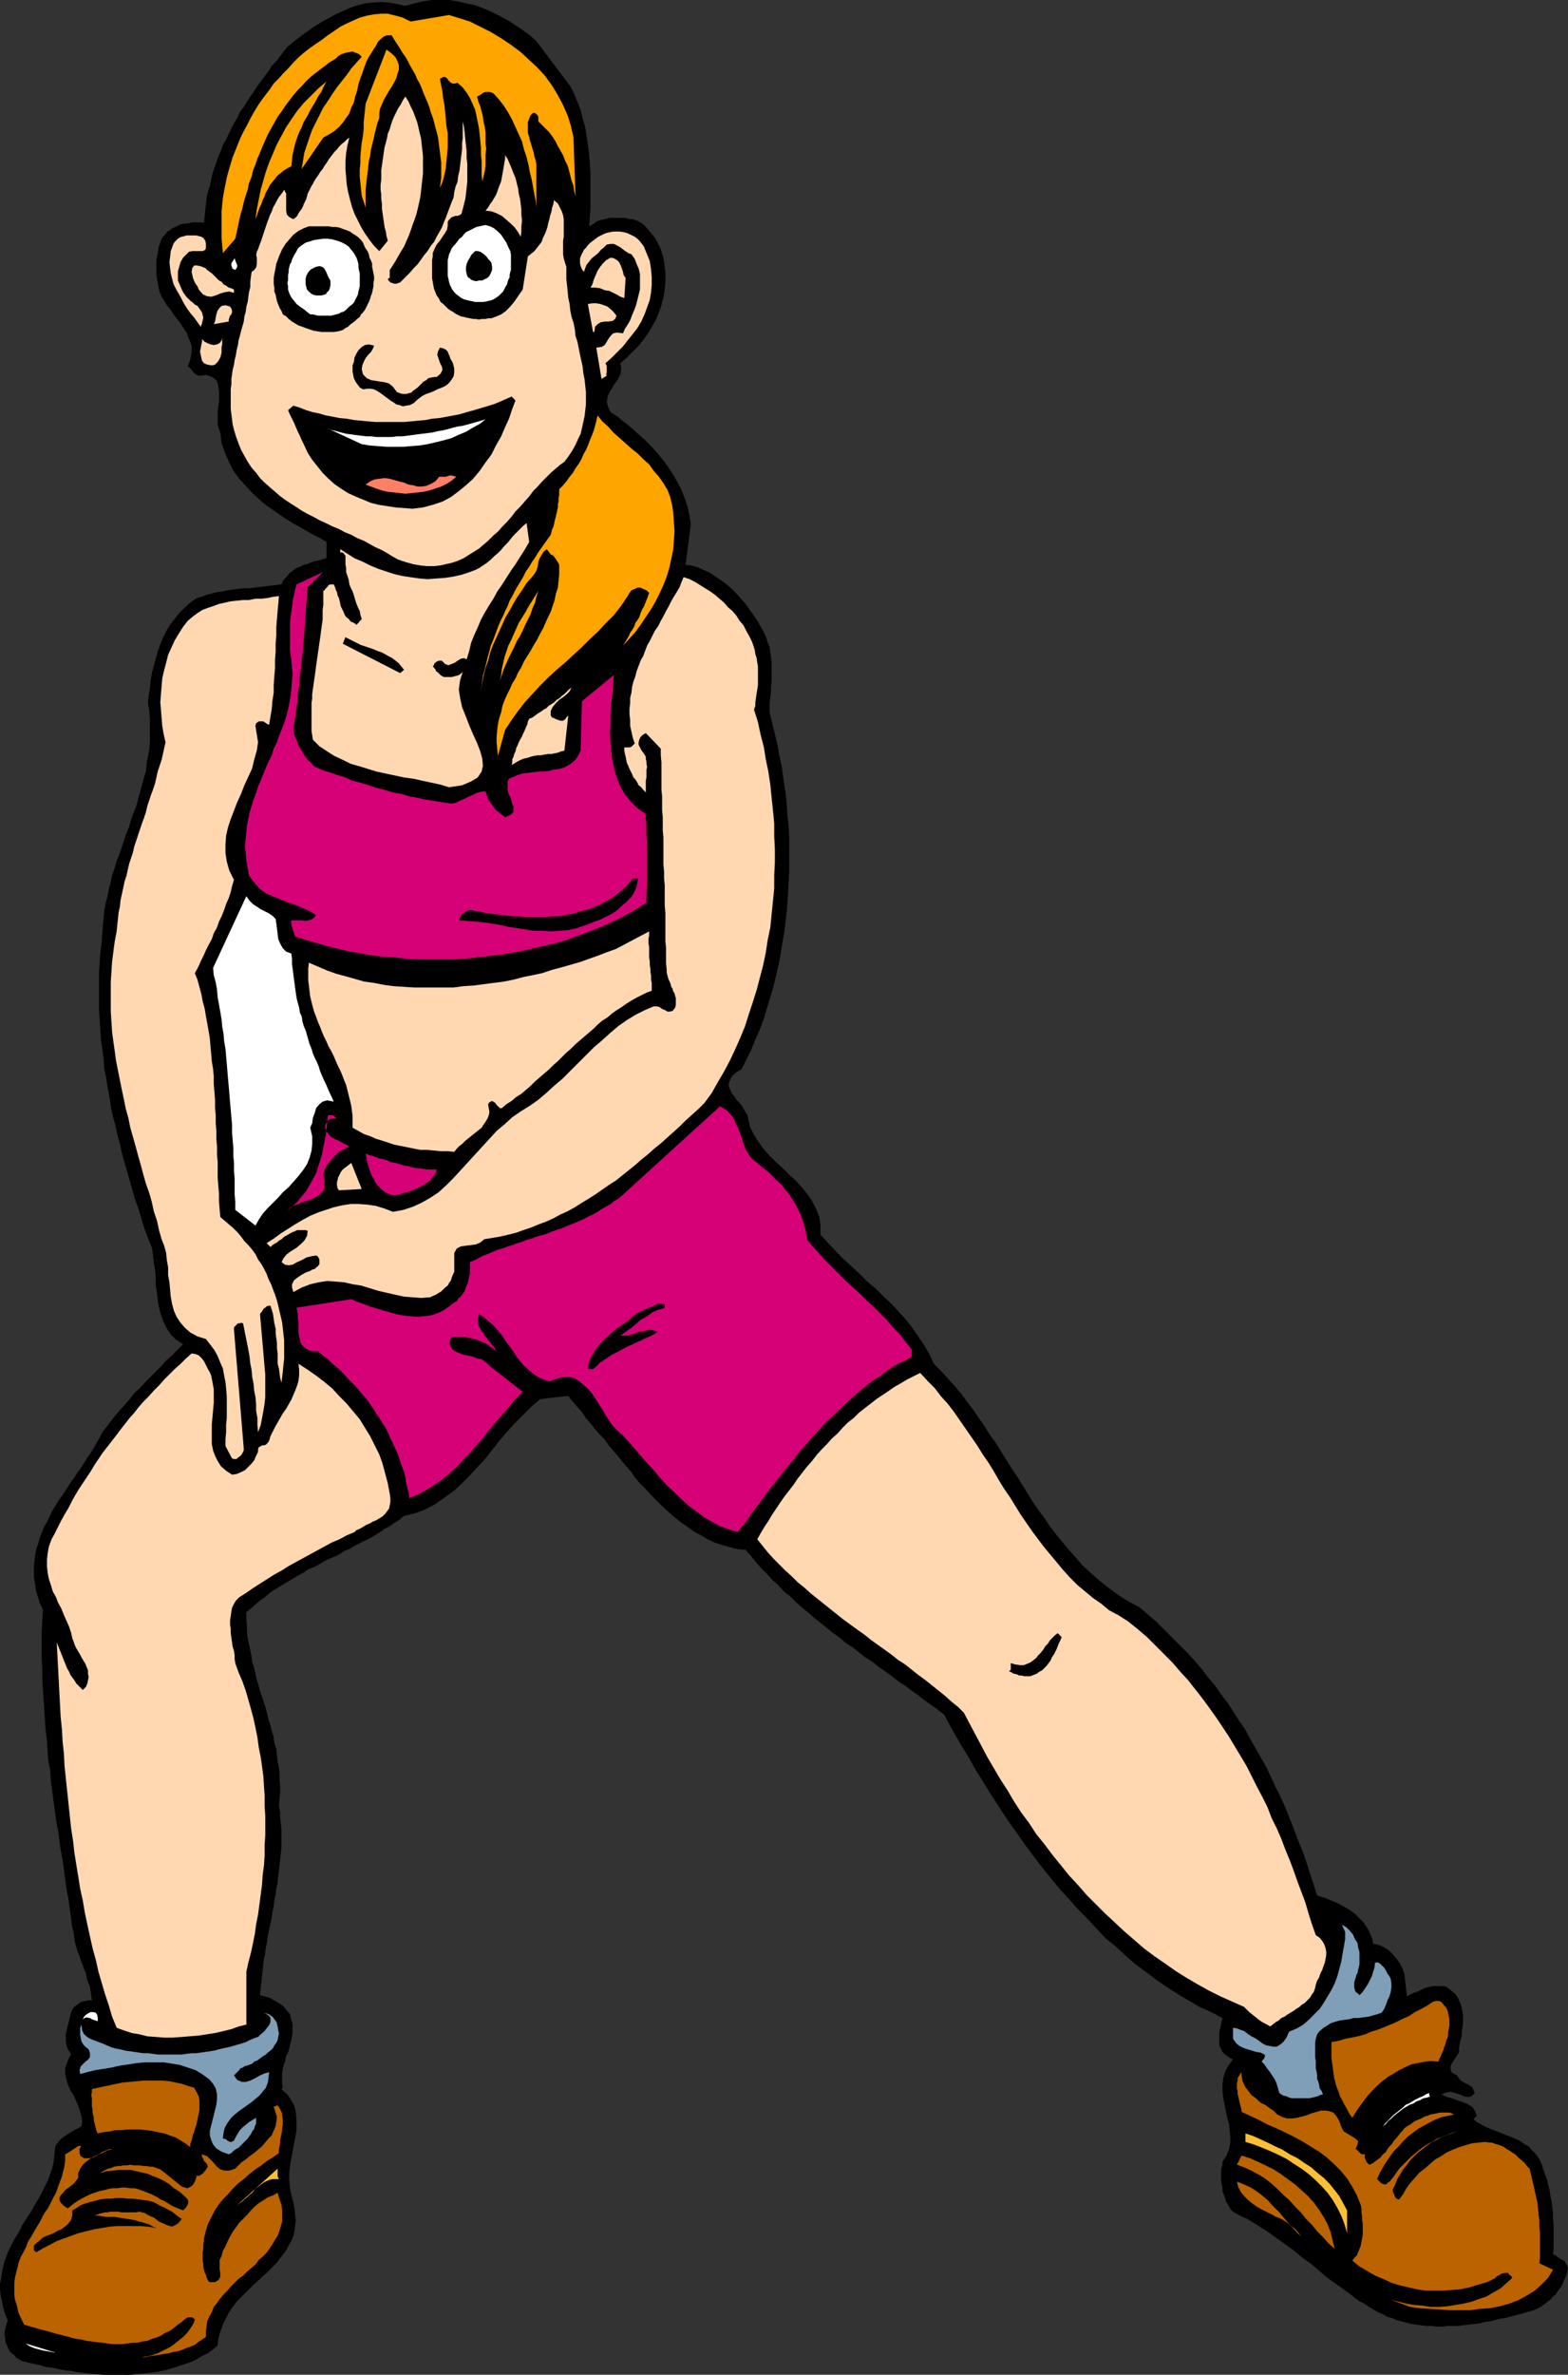 <?xml version="1.0" encoding="UTF-8" standalone="no"?>
<svg
   version="1.0"
   width="102.857mm"
   height="155.668mm"
   id="svg58"
   sodipodi:docname="Aerobics 04.wmf"
   xmlns:inkscape="http://www.inkscape.org/namespaces/inkscape"
   xmlns:sodipodi="http://sodipodi.sourceforge.net/DTD/sodipodi-0.dtd"
   xmlns="http://www.w3.org/2000/svg"
   xmlns:svg="http://www.w3.org/2000/svg">
  <rect width="100%" height="100%" fill="#333333" stroke="none"/>
  <sodipodi:namedview
     id="namedview58"
     pagecolor="#ffffff"
     bordercolor="#000000"
     borderopacity="0.25"
     inkscape:showpageshadow="2"
     inkscape:pageopacity="0.0"
     inkscape:pagecheckerboard="0"
     inkscape:deskcolor="#d1d1d1"
     inkscape:document-units="mm" />
  <defs
     id="defs1">
    <pattern
       id="WMFhbasepattern"
       patternUnits="userSpaceOnUse"
       width="6"
       height="6"
       x="0"
       y="0" />
  </defs>
  <path
     style="fill:#000000;fill-opacity:1;fill-rule:evenodd;stroke:none"
     d="m 141.379,21.33 0.969,1.939 0.808,1.939 0.808,2.101 0.485,2.101 0.646,2.101 0.323,2.101 0.323,2.262 0.323,2.262 0.162,2.262 0.162,2.262 v 2.262 2.262 2.262 2.262 l -0.162,2.262 -0.162,2.101 0.646,-0.323 0.485,-0.323 0.646,-0.485 0.646,-0.323 0.646,-0.162 0.808,-0.162 0.646,-0.162 0.646,-0.162 h 0.646 0.808 0.808 0.646 0.646 l 0.808,0.162 0.646,0.162 h 0.646 l 1.293,0.485 1.131,0.646 0.969,0.97 0.808,0.97 0.969,1.131 0.646,0.97 0.646,1.293 0.485,0.97 0.646,2.101 0.323,2.101 0.162,1.939 v 1.939 l -0.162,1.939 -0.323,1.939 -0.485,1.939 -0.646,1.778 -0.646,1.616 -0.969,1.778 -0.969,1.616 -1.131,1.616 -1.293,1.616 -1.454,1.454 -1.454,1.454 -1.616,1.454 0.162,0.97 v 0.808 l -0.162,0.97 -0.323,0.646 -0.323,0.646 -0.485,0.646 -0.485,0.646 -0.323,0.646 -0.485,0.646 -0.323,0.646 -0.323,0.646 -0.162,0.808 -0.162,0.646 0.162,0.808 0.323,0.97 0.485,0.97 1.777,1.131 1.777,1.454 1.616,1.293 1.777,1.616 1.616,1.454 1.616,1.616 1.454,1.616 1.454,1.778 1.293,1.778 1.131,1.778 1.131,1.939 0.969,1.939 0.808,2.101 0.646,1.939 0.485,2.262 0.323,2.101 -1.293,10.019 1.454,0.162 1.616,0.485 1.454,0.646 1.454,0.646 1.454,0.97 1.454,0.97 1.293,0.97 1.293,1.131 1.293,1.293 1.131,1.293 1.131,1.293 0.969,1.454 0.969,1.293 0.969,1.454 0.808,1.454 0.808,1.454 0.485,1.131 0.323,1.131 0.485,1.131 0.162,1.293 0.162,1.131 0.162,1.131 v 1.293 1.293 1.293 1.131 l -0.162,1.293 v 1.293 l -0.162,1.293 -0.162,1.293 v 1.131 1.293 l 0.646,2.747 0.646,2.585 0.646,2.747 0.485,2.747 0.646,2.909 0.323,2.747 0.485,2.909 0.323,2.747 0.162,2.909 0.323,2.909 0.162,2.909 v 2.909 2.909 2.747 l -0.162,3.07 -0.162,2.747 -0.162,2.909 -0.323,2.909 -0.323,2.747 -0.485,2.909 -0.485,2.909 -0.485,2.747 -0.646,2.747 -0.646,2.747 -0.808,2.747 -0.808,2.585 -0.808,2.747 -0.969,2.585 -1.131,2.585 -0.969,2.424 -1.293,2.585 -1.131,2.262 -1.293,0.808 -0.969,0.808 -0.485,0.808 -0.323,0.808 -0.162,0.646 0.162,0.808 0.323,0.646 0.323,0.808 0.646,0.646 0.485,0.808 0.646,0.646 0.646,0.808 0.485,0.808 0.485,0.808 0.485,0.808 0.162,0.808 0.485,2.101 0.969,1.939 1.131,1.778 1.293,1.778 1.454,1.616 1.616,1.616 1.616,1.454 1.616,1.616 1.616,1.454 1.454,1.616 1.454,1.778 1.131,1.616 0.969,1.939 0.808,1.939 0.323,2.101 v 2.424 l 1.777,1.939 1.939,2.101 1.939,1.939 2.1,1.939 1.939,1.778 1.939,1.939 2.1,1.778 1.939,1.939 1.939,1.778 1.777,1.939 1.777,1.939 1.616,2.101 1.454,2.101 1.454,2.101 1.293,2.262 1.131,2.424 1.777,1.778 1.777,1.939 1.616,1.778 1.616,1.939 1.454,1.939 1.454,1.939 1.454,2.101 1.454,2.101 1.293,2.101 1.454,1.939 1.293,2.101 1.293,2.101 1.293,2.101 1.454,2.101 1.293,2.101 1.293,2.101 1.293,2.101 1.454,2.101 1.454,1.939 1.293,1.939 1.616,2.101 1.454,1.778 1.616,1.939 1.616,1.778 1.616,1.939 1.777,1.616 1.777,1.616 1.939,1.616 2.1,1.616 2.1,1.454 2.1,1.293 2.424,1.293 2.1,1.778 2.1,1.778 1.939,1.939 1.939,1.939 1.939,1.939 1.939,1.939 1.777,1.939 1.777,2.101 1.616,2.101 1.777,2.101 1.454,2.101 1.616,2.101 1.454,2.262 1.454,2.262 1.454,2.101 1.293,2.424 1.293,2.262 1.293,2.262 1.293,2.262 1.131,2.424 1.131,2.424 1.131,2.262 1.131,2.424 0.969,2.424 0.969,2.424 0.969,2.585 0.969,2.424 0.969,2.424 0.808,2.424 0.808,2.585 0.808,2.424 0.808,2.585 0.969,0.323 1.131,0.323 1.131,0.485 1.131,0.485 1.131,0.485 1.131,0.646 1.131,0.646 0.969,0.646 0.969,0.808 0.808,0.808 0.969,0.97 0.646,0.97 0.646,0.97 0.485,1.131 0.485,1.131 0.162,1.131 1.454,0.323 1.131,0.485 1.293,0.808 0.969,0.97 0.969,1.131 0.808,1.131 0.646,1.293 0.485,1.293 0.646,5.656 0.485,-0.323 0.646,-0.323 0.646,-0.323 0.646,-0.162 0.646,-0.323 0.646,-0.323 0.646,-0.323 0.646,-0.162 0.646,-0.162 0.808,-0.162 h 0.485 0.808 0.646 0.646 l 0.646,0.162 0.485,0.323 0.808,0.646 0.808,0.646 0.646,0.808 0.485,0.97 0.323,0.808 0.323,0.97 0.162,0.97 0.162,0.97 v 0.97 1.131 l -0.162,0.97 -0.162,1.131 v 0.97 l -0.323,0.97 -0.162,0.97 -0.162,0.808 v 1.131 l -0.485,0.808 -0.646,0.97 -0.646,0.97 -0.323,0.808 v 0.808 l 0.323,0.808 1.293,0.646 0.485,0.808 0.485,0.485 0.808,0.485 0.646,0.323 0.646,0.323 0.646,0.485 0.323,0.646 0.323,0.808 -0.808,0.808 -0.969,0.162 -0.969,-0.162 -0.969,-0.485 -1.131,-0.323 -1.131,-0.323 -1.131,0.162 -1.131,0.485 1.293,0.646 1.293,0.323 1.293,0.485 1.454,0.485 1.131,0.485 1.131,0.646 0.646,0.97 0.485,1.293 -0.808,0.808 0.969,0.808 0.969,0.485 1.131,0.646 1.131,0.485 1.293,0.485 1.293,0.485 1.131,0.485 1.293,0.485 1.131,0.485 1.131,0.485 1.131,0.808 1.131,0.646 0.808,0.97 0.969,0.97 0.808,1.131 0.646,1.454 0.323,1.131 0.485,1.293 0.485,1.293 0.323,1.454 0.323,1.293 0.162,1.293 0.323,1.454 0.162,1.293 0.162,1.454 v 1.454 l 0.162,1.454 v 1.454 1.454 1.454 1.454 l -0.162,1.454 0.646,0.323 0.485,0.323 0.646,0.485 0.646,0.323 0.485,0.323 0.323,0.646 0.323,0.485 0.162,0.646 -0.162,0.646 -0.162,0.808 -0.323,0.808 -0.323,0.646 -0.323,0.808 -0.323,0.646 -0.485,0.646 -0.485,0.646 -0.485,0.808 -0.646,0.485 -0.485,0.646 -0.646,0.485 -0.646,0.485 -0.646,0.485 -0.646,0.485 -0.646,0.323 -1.131,0.485 -1.131,0.323 -1.131,0.323 -1.131,0.323 -1.293,0.323 -1.131,0.323 -1.293,0.323 -1.293,0.162 -1.131,0.323 -1.293,0.323 -1.293,0.162 -1.293,0.323 -1.293,0.162 -1.293,0.162 -1.454,0.162 -1.131,0.162 h -1.293 -1.293 l -1.454,0.162 h -1.293 l -1.293,-0.162 h -1.293 l -1.293,-0.162 -1.131,-0.162 -1.293,-0.162 -1.293,-0.323 -1.131,-0.323 -1.293,-0.323 -1.131,-0.485 -1.131,-0.323 -1.131,-0.646 -1.131,-0.485 -1.131,-0.646 -1.131,-0.646 -1.131,-0.808 -1.293,-0.646 -1.131,-0.808 -0.969,-0.808 -1.131,-0.808 -1.131,-0.808 -1.131,-0.808 -1.131,-0.808 -1.131,-0.808 -0.969,-0.808 -1.131,-0.97 -1.131,-0.97 -0.969,-0.808 -1.131,-0.808 -1.131,-0.808 -1.131,-0.97 -0.969,-0.808 -1.131,-0.808 -1.131,-0.808 -1.131,-0.808 -1.131,-0.808 -1.131,-0.808 -1.131,-0.808 -1.131,-0.646 -1.131,-0.808 -1.131,-0.646 -1.293,-0.808 -1.131,-0.485 -1.293,-0.646 -1.131,-0.646 -0.485,-0.485 -0.485,-0.808 -0.323,-0.646 -0.485,-0.646 -0.162,-0.808 -0.323,-0.808 -0.323,-0.808 v -0.808 l -0.162,-0.808 -0.162,-0.808 v -0.808 -0.808 -0.97 -0.646 l 0.323,-0.97 v -0.808 l 0.969,-1.454 0.646,-1.616 0.323,-1.616 v -1.454 l -0.162,-1.616 -0.162,-1.616 -0.485,-1.616 -0.323,-1.616 -0.323,-1.616 -0.323,-1.616 -0.162,-1.616 v -1.616 l 0.162,-1.616 0.485,-1.616 0.808,-1.454 1.131,-1.616 -0.808,-0.323 -0.646,-0.485 -0.646,-0.485 -0.485,-0.485 -0.323,-0.646 -0.323,-0.646 -0.162,-0.646 v -0.808 -0.646 -0.808 -0.646 l 0.162,-0.808 0.162,-0.646 0.162,-0.808 0.162,-0.646 0.162,-0.646 -2.747,-1.454 -2.908,-1.293 -2.747,-1.616 -2.747,-1.616 -2.747,-1.778 -2.585,-1.778 -2.585,-1.939 -2.585,-1.939 -2.424,-2.101 -2.424,-2.262 -2.585,-2.101 -2.262,-2.424 -2.262,-2.424 -2.262,-2.262 -2.262,-2.585 -2.262,-2.424 -2.1,-2.585 -2.1,-2.585 -2.1,-2.747 -1.939,-2.585 -1.939,-2.747 -1.939,-2.747 -1.777,-2.585 -1.777,-2.747 -1.777,-2.747 -1.777,-2.909 -1.616,-2.585 -1.616,-2.909 -1.616,-2.585 -1.616,-2.747 -1.454,-2.585 -1.454,-2.747 -1.616,-1.293 -1.616,-1.131 -1.616,-1.131 -1.616,-1.293 -1.616,-1.131 -1.454,-1.131 -1.777,-1.131 -1.616,-1.293 -1.616,-1.131 -1.616,-1.131 -1.616,-1.293 -1.777,-1.131 -1.454,-1.131 -1.616,-1.293 -1.777,-1.131 -1.454,-1.293 -1.616,-1.131 -1.616,-1.293 -1.616,-1.293 -1.616,-1.293 -1.454,-1.293 -1.616,-1.293 -1.454,-1.293 -1.454,-1.454 -1.454,-1.131 -1.454,-1.616 -1.454,-1.293 -1.293,-1.454 -1.454,-1.454 -1.293,-1.454 -1.293,-1.616 -1.293,-1.454 -1.939,-0.162 -1.939,-0.485 -1.777,-0.485 -1.939,-0.646 -1.777,-0.808 -1.616,-0.97 -1.777,-0.97 -1.616,-1.131 -1.616,-1.131 -1.616,-1.293 -1.454,-1.293 -1.616,-1.454 -1.293,-1.293 -1.454,-1.454 -1.293,-1.454 -1.454,-1.454 -1.131,-1.293 -0.969,-1.454 -1.131,-1.293 -1.131,-1.293 -1.131,-1.454 -1.131,-1.293 -1.131,-1.293 -0.969,-1.454 -1.293,-1.293 -1.131,-1.293 -1.131,-1.454 -1.131,-1.293 -0.969,-1.454 -1.131,-1.293 -1.293,-1.454 -0.969,-1.293 -6.948,0.808 -2.1,1.778 -2.1,2.101 -1.939,1.939 -1.939,2.101 -1.939,2.262 -1.777,2.262 -1.777,2.262 -1.939,2.101 -1.939,2.101 -1.939,1.939 -2.1,1.939 -2.262,1.616 -2.262,1.616 -2.424,1.293 -2.585,0.97 -2.747,0.646 -1.131,0.97 -1.293,0.808 -1.131,0.808 -1.293,0.646 -1.131,0.808 -1.293,0.808 -1.131,0.646 -1.293,0.646 -1.293,0.646 -1.293,0.646 -1.293,0.808 -1.293,0.485 -1.131,0.808 -1.454,0.646 -1.131,0.485 -1.293,0.646 -1.293,0.808 -1.293,0.646 -1.293,0.485 -1.131,0.808 -1.293,0.646 -1.293,0.808 -1.131,0.646 -1.293,0.808 -1.293,0.808 -1.131,0.646 -1.131,0.808 -1.131,0.97 -1.131,0.808 -1.131,0.97 -1.131,0.97 -1.131,0.97 v 1.616 l 0.162,1.616 v 1.454 l 0.162,1.616 0.323,1.454 0.323,1.454 0.323,1.616 0.162,1.454 0.485,1.454 0.323,1.454 0.323,1.454 0.485,1.454 0.323,1.293 0.485,1.454 0.485,1.454 0.485,1.454 0.323,1.293 0.323,1.454 0.485,1.454 0.323,1.454 0.485,1.454 0.162,1.454 0.485,1.454 0.162,1.454 0.162,1.616 0.323,1.454 0.162,1.616 v 1.454 l 0.162,1.616 v 1.454 l -0.162,1.778 -0.162,1.616 0.323,1.616 v 1.454 l 0.162,1.454 0.162,1.454 v 1.616 1.454 1.454 l -0.162,1.454 -0.162,1.454 -0.162,1.454 -0.162,1.454 -0.162,1.454 -0.162,1.454 -0.323,1.454 -0.162,1.454 -0.323,1.454 -0.162,1.454 -0.323,1.454 -0.162,1.454 -0.323,1.454 -0.323,1.454 -0.323,1.454 -0.162,1.454 -0.323,1.454 -0.162,1.454 -0.323,1.454 -0.162,1.454 -0.162,1.454 -0.162,1.454 -0.162,1.616 -0.162,1.454 -0.162,1.454 1.293,0.323 1.131,0.323 1.131,0.646 1.131,0.646 1.131,0.808 0.808,0.97 0.808,0.97 0.323,1.293 0.323,1.131 v 1.131 1.131 l -0.162,0.97 -0.162,0.97 -0.323,0.97 -0.162,0.97 -0.323,0.97 -0.485,0.97 -0.162,0.97 -0.323,0.97 -0.323,1.131 -0.162,1.131 v 0.97 1.293 l 0.162,1.293 -0.323,0.323 1.454,1.293 0.969,1.454 0.808,1.454 0.323,1.454 0.162,1.454 v 1.616 1.778 l -0.323,1.616 -0.323,1.616 -0.323,1.778 -0.323,1.778 -0.323,1.778 -0.162,1.778 v 1.778 l 0.162,1.778 0.323,1.778 0.485,1.616 0.323,1.778 0.162,1.454 0.162,1.454 -0.162,1.454 -0.162,1.293 -0.323,1.293 -0.485,1.131 -0.646,1.131 -0.646,1.131 -0.646,0.97 -0.808,0.97 -0.808,1.131 -0.808,0.808 -0.969,0.97 -0.969,0.97 -0.969,0.808 -0.969,0.97 -1.131,0.97 -0.969,0.97 -0.969,0.97 -0.969,0.97 -0.969,0.97 -0.808,0.97 -0.808,1.131 -0.646,0.97 -0.646,1.293 -0.646,1.293 -0.485,1.293 -0.485,1.293 -0.323,1.454 -0.162,1.454 -1.131,0.97 -1.293,0.97 -1.454,0.646 -1.293,0.808 -1.293,0.646 -1.454,0.485 -1.454,0.485 -1.454,0.485 -1.616,0.485 -1.454,0.323 -1.616,0.323 -1.454,0.162 -1.777,0.162 -1.454,0.162 -1.616,0.162 H 30.538 28.922 27.306 25.691 l -1.616,-0.162 -1.777,-0.162 -1.454,-0.162 -1.616,-0.162 -1.616,-0.323 -1.616,-0.162 -1.616,-0.323 -1.454,-0.323 -1.616,-0.162 -1.454,-0.485 -1.616,-0.323 -1.454,-0.323 -1.293,-0.323 -0.808,-0.485 -0.646,-0.323 -0.485,-0.646 -0.646,-0.485 -0.485,-0.485 -0.323,-0.646 -0.323,-0.646 -0.323,-0.808 -0.162,-0.485 v -0.808 L 1.131,578.496 v -0.808 l 0.162,-0.646 0.162,-0.646 0.162,-0.646 0.323,-0.808 -0.646,-1.616 L 0.808,571.709 0.485,570.093 0.162,568.639 0,567.185 v -1.454 l 0.323,-1.293 0.162,-1.454 0.323,-1.454 0.323,-1.293 0.485,-1.293 0.485,-1.293 0.646,-1.293 0.646,-1.293 0.808,-1.293 0.646,-1.131 0.646,-1.293 0.808,-1.293 0.808,-1.293 0.808,-1.131 0.646,-1.293 0.808,-1.293 0.646,-1.131 0.646,-1.293 0.646,-1.293 0.646,-1.293 0.485,-1.454 0.485,-1.293 0.323,-1.454 0.162,-1.293 0.162,-1.454 0.162,-1.454 0.646,-0.808 0.646,-0.808 0.808,-0.646 0.969,-0.646 0.808,-0.485 0.808,-0.485 0.969,-0.485 0.808,-0.485 0.162,-1.131 -0.162,-1.293 -0.323,-1.131 -0.323,-1.131 -0.485,-1.131 -0.485,-1.131 -0.485,-0.97 -0.646,-0.97 -0.485,-1.131 -0.323,-0.97 -0.323,-1.131 -0.162,-1.131 v -1.131 l 0.323,-0.97 0.485,-1.293 0.646,-1.131 -0.323,-0.646 -0.485,-0.646 -0.162,-0.485 -0.162,-0.646 -0.162,-0.646 v -0.646 -0.646 -0.646 l 0.162,-0.808 0.162,-0.646 0.162,-0.646 0.162,-0.646 0.162,-0.646 0.162,-0.646 0.162,-0.646 0.162,-0.646 0.323,-0.808 0.485,-0.646 0.646,-0.485 0.646,-0.485 0.646,-0.323 0.808,-0.162 0.646,-0.162 h 0.969 l -0.162,-1.131 -0.162,-1.131 -0.162,-1.131 -0.485,-1.131 -0.323,-0.97 -0.162,-1.131 -0.485,-1.131 -0.323,-0.97 -0.485,-1.131 -0.323,-1.131 -0.485,-1.131 -0.323,-1.131 -0.323,-1.131 -0.162,-1.131 -0.162,-1.293 -0.323,-1.131 -0.323,-2.424 -0.323,-2.424 -0.323,-2.424 -0.485,-2.424 -0.323,-2.424 -0.323,-2.424 -0.323,-2.424 -0.485,-2.424 -0.323,-2.424 -0.323,-2.424 -0.485,-2.585 -0.323,-2.424 -0.323,-2.424 -0.323,-2.424 -0.323,-2.424 -0.162,-2.585 -0.485,-2.424 -0.162,-2.424 -0.162,-2.585 -0.323,-2.424 -0.162,-2.424 -0.162,-2.585 -0.162,-2.424 -0.162,-2.424 -0.162,-2.585 v -2.424 L 10.341,411.249 v -2.424 -2.585 -2.424 l 0.162,-2.585 0.162,-2.424 -0.808,-1.616 -0.485,-1.616 -0.485,-1.616 -0.162,-1.454 -0.323,-1.616 v -1.454 -1.454 l 0.162,-1.454 0.162,-1.454 0.323,-1.454 0.485,-1.293 0.323,-1.454 0.646,-1.454 0.485,-1.293 0.808,-1.293 0.646,-1.454 0.646,-1.293 0.808,-1.293 0.808,-1.293 0.969,-1.293 0.808,-1.293 0.808,-1.293 0.969,-1.293 0.808,-1.293 0.969,-1.293 0.808,-1.293 0.808,-1.293 0.808,-1.131 0.808,-1.293 0.808,-1.454 0.646,-1.131 0.646,-1.293 1.131,-1.454 1.131,-1.454 1.131,-1.454 1.131,-1.293 1.293,-1.454 1.131,-1.293 1.131,-1.454 1.293,-1.131 1.293,-1.454 1.293,-1.293 1.293,-1.293 1.293,-1.293 1.293,-1.454 1.454,-1.293 1.293,-1.293 1.454,-1.454 -1.777,-1.131 -1.293,-1.293 -0.969,-1.454 -0.808,-1.616 -0.646,-1.778 -0.485,-1.778 -0.323,-1.778 -0.162,-1.778 -0.323,-1.939 V 316.557 l -0.162,-1.778 -0.323,-1.939 -0.162,-1.778 -0.323,-1.939 -0.646,-1.616 -0.646,-1.616 -0.808,-2.262 -0.646,-2.262 -0.646,-2.101 -0.808,-2.262 -0.646,-2.262 -0.646,-2.262 -0.646,-2.262 -0.646,-2.262 -0.646,-2.262 -0.485,-2.262 -0.646,-2.424 -0.485,-2.262 -0.646,-2.262 -0.485,-2.424 -0.323,-2.262 -0.485,-2.424 -0.323,-2.262 -0.485,-2.424 -0.162,-2.424 -0.323,-2.262 -0.323,-2.424 -0.162,-2.424 -0.162,-2.424 -0.162,-2.424 v -2.424 -2.424 -2.262 -2.424 l 0.162,-2.424 0.162,-2.424 0.323,-2.424 0.162,-2.424 0.162,-1.939 0.162,-1.778 0.162,-1.778 0.323,-1.778 0.485,-1.778 0.323,-1.778 0.485,-1.778 0.323,-1.616 0.646,-1.778 0.485,-1.778 0.646,-1.616 0.646,-1.778 0.485,-1.616 0.646,-1.778 0.646,-1.616 0.485,-1.778 0.646,-1.778 0.646,-1.616 0.485,-1.778 0.485,-1.778 0.485,-1.778 0.485,-1.778 0.485,-1.616 0.162,-1.939 0.323,-1.616 0.323,-1.778 0.162,-1.939 v -1.939 -1.778 -1.778 l -0.162,-2.101 -0.323,-1.939 0.162,-1.778 0.323,-1.939 0.162,-1.778 0.323,-1.939 0.485,-1.778 0.485,-1.778 0.485,-1.778 0.646,-1.778 0.646,-1.616 0.808,-1.616 0.969,-1.616 1.131,-1.454 1.131,-1.454 1.293,-1.293 1.454,-1.293 1.616,-1.131 1.293,-0.323 1.131,-0.485 1.293,-0.323 1.293,-0.323 1.293,-0.162 1.293,-0.323 1.293,-0.162 1.293,-0.162 1.454,-0.162 h 1.293 l 1.293,-0.162 1.454,-0.162 1.293,-0.162 1.293,-0.162 1.454,-0.162 1.293,-0.162 0.323,-0.808 0.485,-0.646 0.646,-0.646 0.485,-0.646 0.646,-0.485 0.646,-0.485 0.808,-0.485 0.646,-0.162 0.808,-0.485 0.808,-0.162 0.808,-0.323 0.808,-0.323 0.808,-0.162 0.808,-0.162 0.808,-0.323 0.808,-0.162 v -4.04 l -1.939,-1.131 -2.262,-1.131 -1.939,-1.131 -2.262,-1.293 -2.1,-1.293 -2.1,-1.454 -2.1,-1.454 -1.777,-1.454 -1.939,-1.778 -1.616,-1.778 -1.616,-1.778 -1.454,-1.939 -1.131,-2.262 -0.969,-2.262 -0.808,-2.262 -0.323,-2.585 -0.323,-0.97 -0.323,-0.97 v -1.131 -1.131 -1.293 l 0.162,-1.131 0.162,-1.293 v -1.293 -0.97 l -0.162,-1.131 -0.162,-0.97 -0.323,-0.808 -0.646,-0.485 -0.808,-0.485 -1.131,-0.323 -1.293,0.162 h -0.646 l -0.323,-0.162 -0.485,-0.323 -0.323,-0.323 -0.323,-0.323 -0.323,-0.485 -0.323,-0.323 -0.485,-0.323 0.485,-1.293 0.323,-1.293 0.162,-1.131 V 85.805 L 47.18,84.674 46.696,83.704 46.372,82.573 45.726,81.604 45.08,80.634 44.433,79.664 43.626,78.695 42.818,77.564 42.171,76.594 41.364,75.625 40.717,74.494 40.071,73.524 39.748,72.716 39.425,71.746 39.263,70.939 39.101,69.969 38.94,69.161 38.778,68.191 V 67.383 66.414 65.444 64.475 l 0.162,-0.808 0.162,-0.97 0.162,-0.808 0.162,-0.97 0.323,-0.808 0.323,-0.97 0.485,-0.646 0.485,-0.485 0.485,-0.646 0.646,-0.323 0.485,-0.485 0.808,-0.323 0.646,-0.323 0.646,-0.323 0.808,-0.162 h 0.646 l 0.808,-0.162 0.646,-0.162 h 0.808 0.646 0.808 l 0.646,0.162 0.162,-1.616 0.162,-1.616 0.162,-1.454 0.162,-1.616 0.323,-1.454 0.485,-1.454 0.323,-1.616 0.323,-1.454 0.485,-1.454 0.485,-1.293 0.485,-1.454 0.646,-1.454 0.485,-1.454 0.808,-1.293 0.646,-1.454 0.646,-1.293 0.646,-1.293 0.808,-1.293 0.646,-1.454 0.969,-1.293 0.808,-1.293 0.808,-1.293 0.808,-1.131 0.969,-1.454 0.808,-1.131 0.969,-1.293 0.969,-1.293 0.808,-1.293 1.131,-1.131 0.969,-1.293 0.969,-1.293 0.969,-1.131 1.616,-1.293 L 74.648,8.888 76.264,7.756 77.88,6.625 79.657,5.494 81.434,4.525 83.212,3.555 84.989,2.747 86.766,1.939 88.705,1.293 90.644,0.808 92.422,0.646 94.522,0.485 96.461,0.646 98.4,0.97 100.5,1.454 102.763,0.808 104.863,0.323 107.125,0 h 2.1 2.1 l 2.1,0.323 2.1,0.485 2.262,0.485 2.1,0.808 1.939,0.808 1.939,0.97 2.1,1.131 1.777,1.131 1.939,1.293 1.777,1.293 1.616,1.454 z"
     id="path1" />
  <path
     style="fill:#ffa500;fill-opacity:1;fill-rule:evenodd;stroke:none"
     d="m 111.326,3.717 2.585,0.808 2.585,0.808 2.585,1.293 2.585,1.293 2.424,1.454 2.424,1.616 2.424,1.778 2.1,1.939 2.1,1.939 1.939,2.101 1.777,2.424 1.454,2.424 1.293,2.424 1.131,2.585 0.808,2.585 0.646,2.909 0.485,14.543 -0.323,-1.293 -0.162,-1.293 -0.485,-1.293 -0.323,-1.293 -0.323,-1.293 -0.323,-1.131 -0.646,-1.293 -0.485,-1.293 -0.646,-1.131 -0.646,-1.131 -0.646,-1.293 -0.646,-0.97 -0.808,-1.131 -0.969,-0.97 -0.808,-0.808 -0.969,-0.97 V 29.733 29.248 28.925 l -0.162,-0.323 -0.323,-0.323 -0.162,-0.162 -0.323,-0.162 h -0.323 l -0.646,0.646 -0.323,0.808 -0.323,0.808 v 0.97 0.808 0.97 l 0.323,0.97 0.162,0.808 0.323,0.97 0.323,1.131 0.323,0.97 0.162,0.97 0.323,0.97 0.162,0.97 v 0.97 1.131 8.564 l -0.162,-1.616 -0.323,-1.616 -0.323,-1.778 -0.323,-1.778 -0.485,-1.939 -0.323,-1.778 -0.485,-1.939 -0.646,-1.939 -0.485,-1.939 -0.808,-1.778 -0.808,-1.778 -0.808,-1.778 -0.969,-1.778 -1.131,-1.778 -1.131,-1.454 -1.293,-1.454 -0.485,-0.323 -0.646,-0.162 h -0.485 -0.485 l -0.485,0.162 -0.485,0.323 -0.485,0.323 -0.646,0.323 0.323,1.293 0.485,1.131 0.323,1.293 0.323,1.293 0.162,1.293 0.323,1.293 0.162,1.293 v 1.454 1.293 l 0.162,1.293 -0.162,1.454 v 1.293 1.454 l -0.162,1.293 -0.323,1.293 -0.323,1.293 -0.162,-1.616 v -1.616 -1.778 l -0.162,-1.616 v -1.616 l -0.162,-1.778 -0.162,-1.616 -0.162,-1.454 -0.323,-1.616 -0.323,-1.616 -0.323,-1.454 -0.646,-1.454 -0.646,-1.454 -0.808,-1.293 -0.969,-1.293 -1.293,-1.131 -0.646,0.162 h -0.646 l -0.485,-0.323 -0.485,-0.485 -0.323,-0.485 -0.485,-0.323 h -0.485 l -0.808,0.485 0.323,1.616 0.323,1.616 0.162,1.616 0.323,1.616 0.162,1.616 0.162,1.778 0.162,1.778 0.323,1.778 v 1.778 1.778 l -0.162,1.778 -0.162,1.778 -0.162,1.616 -0.323,1.616 -0.485,1.778 -0.646,1.454 0.162,-1.293 0.162,-1.131 v -1.454 -1.293 -1.131 l -0.162,-1.293 -0.162,-1.293 -0.162,-1.293 -0.162,-1.293 -0.162,-1.131 -0.323,-1.293 -0.323,-1.131 -0.323,-1.293 -0.323,-1.131 -0.485,-1.293 -0.323,-1.131 -0.485,-1.293 -0.485,-1.131 -0.485,-1.131 -0.485,-1.293 -0.485,-1.131 -0.646,-1.131 -0.485,-1.131 -0.646,-1.131 -0.646,-1.131 -0.485,-0.97 -0.646,-1.131 L 99.693,12.927 99.046,11.796 98.4,10.827 97.754,9.857 97.107,8.726 h -1.131 l -0.808,0.323 -0.808,0.646 -0.646,0.646 -0.485,0.97 -0.646,0.97 -0.485,0.808 -0.646,0.97 -0.646,1.293 -0.485,1.293 -0.485,1.454 -0.485,1.293 -0.485,1.454 -0.323,1.616 -0.485,1.454 -0.323,1.454 -0.646,1.293 -0.485,1.454 -0.808,1.131 -0.808,1.131 -0.969,1.131 -1.131,0.97 -1.293,0.808 -1.454,0.808 -5.332,7.756 0.323,-2.101 0.323,-1.939 0.646,-1.939 0.646,-1.939 0.646,-1.778 0.969,-1.939 0.808,-1.616 0.969,-1.939 1.131,-1.616 1.131,-1.778 1.131,-1.616 1.131,-1.454 1.293,-1.616 1.131,-1.616 1.293,-1.454 1.293,-1.454 -0.646,-0.646 -0.808,-0.323 -0.808,-0.323 -0.969,0.162 -0.808,0.162 -0.969,0.323 -0.808,0.485 -0.646,0.646 -1.616,0.97 -1.454,1.131 -1.293,0.97 -1.454,1.131 -1.293,1.131 -1.131,1.293 -1.131,1.131 -1.131,1.293 -0.969,1.293 -0.969,1.293 -0.969,1.454 -0.969,1.293 -0.808,1.454 -0.808,1.454 -0.808,1.454 -0.646,1.454 -0.646,1.454 -0.646,1.616 -0.646,1.454 -0.485,1.454 -0.646,1.616 -0.323,1.454 -0.646,1.616 -0.323,1.616 -0.485,1.454 -0.485,1.616 -0.323,1.454 -0.485,1.616 -0.323,1.454 -0.323,1.616 -0.323,1.454 -0.323,1.454 -3.07,3.555 -0.162,-1.778 -0.162,-1.778 v -1.616 -1.778 -1.616 -1.778 l 0.162,-1.778 0.162,-1.616 0.323,-1.778 0.323,-1.616 0.323,-1.616 0.485,-1.778 0.485,-1.616 0.485,-1.616 0.646,-1.616 0.646,-1.616 0.646,-1.616 0.808,-1.616 0.808,-1.454 0.808,-1.616 0.808,-1.454 0.969,-1.616 0.969,-1.454 0.969,-1.293 1.131,-1.454 0.969,-1.454 1.293,-1.293 1.131,-1.293 1.293,-1.293 1.131,-1.293 1.293,-1.293 1.293,-1.131 1.454,-1.131 1.616,-1.131 1.454,-0.97 1.454,-1.131 1.454,-0.97 1.616,-1.131 1.616,-0.808 1.777,-0.808 1.454,-0.646 1.777,-0.485 1.777,-0.323 1.777,-0.162 h 1.616 l 1.939,0.485 1.777,0.485 1.939,0.97 z"
     id="path2" />
  <path
     style="fill:#ffa500;fill-opacity:1;fill-rule:evenodd;stroke:none"
     d="m 94.037,29.248 -0.485,1.293 -0.323,1.293 -0.323,1.293 -0.323,1.454 -0.323,1.293 -0.323,1.293 -0.162,1.454 -0.323,1.293 -0.162,1.454 -0.162,1.454 -0.162,1.293 -0.162,1.454 -0.162,1.454 v 1.454 1.454 1.454 l -0.485,-1.454 -0.485,-1.454 -0.162,-1.616 -0.162,-1.616 -0.162,-1.454 V 42.014 L 89.352,40.398 v -1.778 l 0.162,-1.616 0.162,-1.616 0.323,-1.778 0.162,-1.616 V 30.379 l 0.162,-1.616 0.162,-1.454 0.162,-1.616 5.17,-13.412 1.293,0.97 0.969,0.97 0.485,0.97 0.323,0.97 v 1.131 l -0.323,0.97 -0.323,1.131 -0.485,0.97 -0.646,1.131 -0.646,0.97 -0.646,1.131 -0.646,1.131 -0.485,1.131 -0.485,1.131 -0.162,1.131 z"
     id="path3" />
  <path
     style="fill:#ffa500;fill-opacity:1;fill-rule:evenodd;stroke:none"
     d="m 72.225,41.206 -0.969,0.485 -0.808,0.485 -0.808,0.646 -0.808,0.646 -0.646,0.808 -0.646,0.808 -0.646,0.808 -0.485,0.97 -0.485,0.808 -0.323,0.97 -0.485,0.97 -0.323,0.97 -0.485,0.97 -0.323,0.97 -0.323,0.97 -0.323,0.808 0.323,-2.424 0.485,-2.424 0.485,-2.424 0.646,-2.262 0.646,-2.262 0.808,-2.262 0.969,-2.262 0.969,-2.262 1.131,-2.101 1.131,-2.101 1.293,-1.939 1.454,-2.101 1.616,-1.939 1.777,-1.778 1.939,-1.939 1.939,-1.616 -0.646,1.131 -0.646,1.454 -0.808,1.131 -0.646,1.293 -0.808,1.293 -0.646,1.131 -0.646,1.293 -0.808,1.293 -0.485,1.293 -0.646,1.293 -0.485,1.293 -0.485,1.454 -0.323,1.293 -0.323,1.454 -0.162,1.454 z"
     id="path4" />
  <path
     style="fill:#ffd8b2;fill-opacity:1;fill-rule:evenodd;stroke:none"
     d="m 96.623,66.899 v 0.323 0.323 0.323 0.323 0.323 0.323 l -0.323,0.162 -0.162,0.162 0.323,0.485 0.323,0.323 0.485,0.162 0.485,0.162 h 0.485 l 0.485,-0.162 0.485,-0.162 0.485,-0.485 0.969,-0.97 0.969,-0.97 0.969,-1.131 0.969,-0.97 0.808,-1.131 0.808,-1.131 0.808,-0.97 0.808,-1.293 0.808,-0.97 0.646,-1.293 0.646,-1.131 0.646,-1.131 0.485,-1.293 0.485,-1.131 0.485,-1.293 0.485,-1.293 0.485,-1.293 0.485,-1.131 0.162,-1.293 0.323,-1.454 0.485,-1.131 0.162,-1.454 0.323,-1.293 0.162,-1.293 0.162,-1.454 0.162,-1.293 0.162,-1.293 v -1.454 l 0.162,-1.293 v -1.454 -1.293 -1.454 l 0.323,1.454 0.162,1.454 0.162,1.616 0.162,1.454 0.162,1.454 v 1.616 l 0.162,1.454 v 1.454 1.616 1.454 l -0.162,1.454 -0.162,1.454 -0.162,1.293 -0.323,1.293 -0.323,1.293 -0.323,1.131 -0.485,0.323 -0.485,0.162 h -0.485 l -0.485,0.162 -0.485,0.162 -0.323,0.323 -0.323,0.323 -0.323,0.485 v 0.97 l -0.162,0.97 -0.485,0.808 -0.646,0.97 -0.646,0.97 -0.808,0.97 -0.485,0.97 -0.485,1.131 v 0.808 l -0.162,0.97 v 0.808 0.97 0.97 0.808 0.97 l 0.162,0.808 0.162,0.97 0.162,0.808 0.323,0.808 0.323,0.808 0.485,0.646 0.485,0.97 0.646,0.485 0.646,0.646 0.485,0.485 0.646,0.485 0.646,0.323 0.646,0.485 0.646,0.323 0.646,0.323 0.808,0.162 0.646,0.162 0.808,0.162 0.808,0.162 h 0.646 l 0.808,0.162 0.646,-0.162 h 0.969 l 0.646,-0.162 h 0.808 l 1.293,-0.485 1.131,-0.485 1.131,-0.808 0.969,-0.97 0.969,-1.131 0.808,-1.131 0.646,-0.97 0.808,-1.131 1.293,-8.241 0.808,-0.646 0.808,-0.646 0.646,-0.808 0.485,-0.646 0.646,-0.808 0.323,-0.97 0.485,-0.97 0.323,-0.808 0.323,-0.97 0.162,-0.808 0.323,-1.131 0.162,-0.808 0.323,-0.97 0.162,-0.97 0.323,-0.97 0.162,-0.97 0.969,0.808 0.485,0.97 0.485,0.97 0.323,0.97 0.162,0.97 v 1.131 0.97 1.131 1.131 l -0.162,0.97 v 1.293 0.97 1.131 l 0.162,0.97 0.323,1.131 0.323,0.97 v 1.454 1.616 l 0.162,1.454 0.162,1.616 0.162,1.616 0.323,1.454 0.162,1.616 0.323,1.616 0.485,1.454 0.323,1.616 0.162,1.616 0.485,1.454 0.323,1.616 0.323,1.616 0.323,1.454 0.323,1.454 0.162,1.616 0.323,1.616 0.162,1.616 0.162,1.454 v 1.454 1.616 l -0.162,1.454 -0.162,1.454 -0.323,1.454 -0.323,1.454 -0.323,1.454 -0.646,1.293 -0.646,1.454 -0.808,1.454 -0.969,1.454 -0.969,1.293 -1.131,0.808 -1.131,0.97 -1.131,0.97 -1.131,1.131 -1.131,1.131 -0.969,1.131 -1.131,1.131 -0.969,1.293 -1.131,1.293 -1.131,1.293 -1.131,1.131 -0.969,1.293 -1.131,1.293 -1.131,1.131 -1.131,1.293 -1.131,0.97 -1.293,1.293 -1.131,0.97 -1.131,0.97 -1.293,0.808 -1.293,0.808 -1.293,0.808 -1.454,0.646 -1.454,0.485 -1.454,0.323 -1.454,0.323 -1.616,0.162 h -1.616 l -1.616,-0.162 -1.777,-0.323 -1.777,-0.485 -1.939,-0.646 -1.454,-0.808 -1.293,-0.808 -1.454,-0.808 -1.454,-0.646 -1.454,-0.808 -1.454,-0.808 -1.616,-0.646 -1.454,-0.808 -1.616,-0.646 -1.454,-0.808 -1.616,-0.646 -1.616,-0.808 -1.454,-0.646 -1.454,-0.808 -1.616,-0.808 -1.454,-0.808 -1.454,-0.97 -1.293,-0.808 -1.454,-0.97 -1.293,-0.97 -1.293,-1.131 -1.131,-0.97 -1.293,-1.131 -1.131,-1.131 -0.969,-1.293 -1.131,-1.293 -0.969,-1.454 -0.808,-1.454 -0.808,-1.454 -0.646,-1.616 -0.646,-1.778 -0.485,-1.616 -0.323,-1.293 -0.162,-1.293 -0.162,-1.293 -0.162,-1.293 v -1.131 -1.293 -1.293 -1.293 l 0.162,-1.131 V 93.884 l 0.162,-1.131 0.162,-1.131 0.323,-1.293 0.162,-1.131 0.323,-1.293 0.162,-1.131 0.323,-1.293 0.162,-1.131 0.323,-1.131 0.323,-1.293 0.323,-1.131 0.323,-1.131 0.162,-1.293 0.323,-1.131 0.162,-1.293 0.323,-1.131 0.162,-1.293 0.162,-1.131 0.323,-1.293 v -1.293 l 0.162,-1.293 0.162,-1.131 0.646,-0.485 0.485,-0.646 0.162,-0.808 v -0.808 -0.808 l -0.162,-0.646 0.162,-0.808 0.323,-0.646 0.323,-0.97 0.323,-0.808 0.323,-0.97 0.323,-0.97 0.323,-0.97 0.323,-0.97 0.323,-0.97 0.323,-0.808 0.323,-0.97 0.485,-0.97 0.323,-0.97 0.485,-0.808 0.485,-0.97 0.485,-0.808 0.646,-0.808 0.646,-0.97 0.485,0.97 v 0.97 1.131 1.131 0.97 l 0.162,0.97 0.646,0.646 0.969,0.485 0.485,-0.323 0.485,-0.485 0.323,-0.646 0.323,-0.485 0.485,-0.646 0.323,-0.646 0.162,-0.485 0.323,-0.646 0.323,-0.646 0.162,-0.646 0.162,-0.646 0.323,-0.646 0.323,-0.646 0.323,-0.646 0.323,-0.485 0.323,-0.646 0.485,-0.808 0.485,-0.646 0.485,-0.808 0.646,-0.808 0.485,-0.808 0.485,-0.646 0.485,-0.808 0.485,-0.646 0.485,-0.646 0.485,-0.646 0.646,-0.646 0.485,-0.646 0.646,-0.646 0.646,-0.485 0.646,-0.646 0.646,-0.485 -0.485,1.939 -0.323,1.939 -0.162,1.939 V 41.852 l 0.162,1.939 0.162,1.939 0.323,1.778 0.485,1.939 0.485,1.778 0.646,1.778 0.808,1.616 0.808,1.616 0.969,1.616 1.131,1.616 1.131,1.454 1.293,1.293 2.1,-2.585 -0.323,-1.131 -0.162,-1.131 -0.323,-1.131 -0.162,-1.131 -0.162,-1.131 -0.162,-1.131 -0.162,-1.131 V 50.578 L 94.522,49.285 v -1.131 l -0.162,-1.131 v -1.293 l 0.162,-1.131 v -1.131 -1.293 l 0.162,-1.131 0.162,-1.131 0.162,-1.131 0.162,-1.131 0.162,-1.131 0.323,-1.131 0.323,-1.293 0.162,-0.97 0.485,-1.131 0.323,-1.131 0.323,-0.97 0.485,-1.131 0.485,-0.97 0.485,-0.97 0.646,-0.97 0.485,-0.97 0.646,-0.97 0.808,1.293 0.485,1.131 0.646,1.293 0.485,1.293 0.485,1.293 0.323,1.293 0.323,1.454 0.323,1.293 0.162,1.454 0.162,1.454 0.162,1.454 v 1.454 1.454 1.454 l -0.162,1.454 -0.162,1.454 -0.162,1.454 -0.162,1.454 -0.323,1.454 -0.323,1.454 -0.323,1.293 -0.485,1.454 -0.485,1.293 -0.485,1.454 -0.485,1.293 -0.646,1.454 -0.485,1.131 -0.808,1.293 -0.646,1.131 -0.646,1.131 -0.808,1.293 z"
     id="path5" />
  <path
     style="fill:#ffd8b2;fill-opacity:1;fill-rule:evenodd;stroke:none"
     d="m 129.099,58.658 -0.646,-1.131 -0.808,-1.131 -0.969,-0.97 -1.131,-0.97 -1.131,-0.97 -1.293,-0.646 -1.293,-0.485 -1.454,-0.162 0.646,-0.808 0.485,-0.808 0.485,-0.646 0.485,-0.808 0.485,-0.808 0.323,-0.808 0.323,-0.97 0.323,-0.808 0.323,-0.808 0.162,-0.97 0.162,-0.808 0.162,-0.97 0.162,-0.97 0.162,-0.97 0.162,-0.97 v -0.808 l 0.646,0.97 0.485,1.131 0.485,1.131 0.485,1.293 0.485,1.131 0.323,1.293 0.323,1.293 0.162,1.293 0.323,1.293 0.162,1.293 0.162,1.454 v 1.293 l 0.162,1.293 -0.162,1.454 v 1.293 z"
     id="path6" />
  <path
     style="fill:#ffffff;fill-opacity:1;fill-rule:evenodd;stroke:none"
     d="m 126.514,62.213 0.162,0.808 v 0.646 0.646 0.646 0.646 0.646 0.646 l -0.162,0.485 -0.162,0.646 v 0.646 l -0.323,0.646 -0.162,0.485 -0.162,0.646 -0.323,0.485 -0.323,0.646 -0.323,0.646 -0.485,0.485 -0.485,0.485 -0.646,0.485 -0.485,0.323 -0.646,0.323 -0.646,0.162 -0.646,0.162 -0.808,0.162 h -0.646 -0.808 -0.646 l -0.646,-0.162 -0.808,-0.162 -0.646,-0.162 -0.646,-0.162 -0.646,-0.323 -0.646,-0.485 -0.646,-0.485 -0.485,-0.485 -0.485,-0.646 -0.323,-0.646 -0.323,-0.646 -0.162,-0.646 -0.162,-0.808 -0.162,-0.646 v -0.808 -0.808 -0.646 -0.808 -0.808 l 0.162,-0.646 0.162,-0.808 0.323,-0.646 0.323,-0.808 0.485,-0.646 0.485,-0.485 0.485,-0.646 0.485,-0.646 0.646,-0.485 0.485,-0.646 0.485,-0.485 0.646,-0.323 0.646,-0.323 0.646,-0.323 0.646,-0.323 0.808,-0.162 0.646,-0.162 0.808,-0.162 1.131,0.323 0.969,0.485 0.969,0.808 0.808,0.808 0.646,0.97 0.646,0.97 0.485,1.131 z"
     id="path7" />
  <path
     style="fill:#000000;fill-opacity:1;fill-rule:evenodd;stroke:none"
     d="m 89.998,60.112 0.323,0.808 0.323,0.646 0.485,0.646 0.323,0.808 0.162,0.808 0.323,0.646 0.323,0.808 v 0.808 l 0.162,0.808 0.162,0.808 0.162,0.808 v 0.808 l -0.162,0.808 v 0.808 l -0.162,0.808 -0.162,0.808 -0.323,0.808 -0.162,0.646 -0.323,0.808 -0.323,0.646 -0.323,0.646 -0.323,0.646 -0.485,0.646 -0.485,0.485 -0.323,0.646 -0.646,0.485 -0.485,0.485 -0.646,0.485 -0.646,0.485 -0.485,0.485 -0.646,0.323 -0.646,0.485 -1.131,0.323 -1.131,0.162 H 81.758 80.788 79.819 L 78.688,82.088 77.718,81.927 76.749,81.604 75.779,81.28 74.971,80.957 74.002,80.634 73.194,80.149 72.386,79.664 71.578,79.018 70.932,78.372 70.124,77.887 69.801,77.079 69.316,76.271 68.993,75.463 68.67,74.655 68.508,73.847 68.347,73.039 68.024,72.231 v -0.97 l -0.162,-0.808 v -0.808 -0.808 l 0.162,-0.97 0.162,-0.808 0.162,-0.808 0.162,-0.97 0.323,-0.808 0.485,-1.293 0.646,-1.454 0.808,-1.293 0.969,-1.131 0.969,-1.131 1.293,-0.97 1.293,-0.646 1.293,-0.485 h 0.969 1.131 0.969 0.808 0.969 l 0.969,0.162 h 0.808 l 0.969,0.162 0.808,0.323 0.969,0.323 0.808,0.323 0.646,0.485 0.808,0.485 0.646,0.485 0.646,0.646 z"
     id="path8" />
  <path
     style="fill:#ffd8b2;fill-opacity:1;fill-rule:evenodd;stroke:none"
     d="m 160.284,62.697 0.808,1.939 0.323,2.101 0.162,1.939 v 1.939 l -0.162,1.778 -0.323,1.939 -0.646,1.778 -0.646,1.778 -0.808,1.778 -0.969,1.616 -1.131,1.454 -1.293,1.616 -1.131,1.454 -1.454,1.454 -1.454,1.454 -1.454,1.293 0.162,0.323 0.162,0.323 v 0.323 0.485 0.323 0.485 l -0.162,0.485 0.162,0.323 -1.293,0.808 -0.162,-0.97 -0.162,-0.97 -0.162,-0.97 -0.162,-0.97 -0.162,-0.97 -0.162,-0.97 -0.162,-0.97 -0.162,-0.97 1.293,-0.162 0.808,-0.485 0.485,-0.808 0.485,-0.808 0.485,-0.646 0.646,-0.646 0.969,-0.162 1.454,0.162 0.485,-1.131 0.646,-0.97 0.646,-1.131 0.485,-1.293 0.485,-1.131 0.485,-1.293 0.323,-1.293 0.323,-1.293 0.323,-1.293 V 70.454 69.161 67.868 l -0.323,-1.293 -0.485,-1.131 -0.485,-1.293 -0.808,-1.131 -0.808,-0.323 -0.969,-0.646 -0.808,-0.646 -0.808,-0.485 -0.969,-0.485 h -0.808 l -0.969,0.162 -0.808,0.808 -0.646,0.485 -0.646,0.808 -0.808,0.646 -0.808,0.646 -0.646,0.808 -0.646,0.808 -0.323,0.808 -0.323,0.97 -0.485,-0.646 -0.323,-0.808 -0.162,-0.646 v -0.646 -0.646 l 0.323,-0.808 0.323,-0.646 0.323,-0.646 0.485,-0.485 0.485,-0.646 0.646,-0.646 0.646,-0.485 0.646,-0.485 0.646,-0.485 0.646,-0.323 0.646,-0.323 0.808,-0.323 0.808,-0.162 0.808,-0.162 h 0.969 0.646 l 0.969,0.162 0.646,0.162 0.808,0.323 0.646,0.323 0.646,0.323 0.646,0.485 0.646,0.646 0.485,0.646 0.485,0.646 0.323,0.808 z"
     id="path9" />
  <path
     style="fill:#ffd8b2;fill-opacity:1;fill-rule:evenodd;stroke:none"
     d="m 51.058,60.435 v 0.97 l -0.162,0.485 -0.646,0.323 h -0.808 -0.969 -0.808 l -0.808,0.162 -0.646,0.646 -0.808,0.808 -0.646,1.131 -0.323,1.131 -0.323,1.131 v 1.131 1.131 l 0.485,1.131 0.485,1.131 0.323,0.646 0.323,0.485 0.485,0.646 0.485,0.485 0.485,0.485 0.646,0.485 0.485,0.485 0.646,0.323 0.485,0.646 0.323,0.485 0.323,0.485 0.162,0.646 0.162,0.646 -0.162,0.646 -0.162,0.808 -0.323,0.808 -0.808,-1.131 -0.808,-1.131 -0.969,-1.131 -0.808,-1.131 -0.808,-1.293 -0.646,-1.293 -0.646,-1.131 -0.646,-1.131 -0.646,-1.293 -0.323,-1.293 -0.323,-1.293 -0.162,-1.293 -0.162,-1.454 0.162,-1.293 0.162,-1.454 0.485,-1.293 0.162,-0.485 0.323,-0.485 0.485,-0.485 0.323,-0.323 0.485,-0.323 0.485,-0.162 0.646,-0.162 0.485,-0.162 h 0.808 0.646 0.969 l 0.646,0.162 0.646,0.162 0.485,0.323 0.485,0.646 z"
     id="path10" />
  <path
     style="fill:#ffffff;fill-opacity:1;fill-rule:evenodd;stroke:none"
     d="m 88.705,64.798 0.162,0.646 v 0.808 l 0.162,0.808 0.162,0.646 v 0.808 0.808 0.808 0.808 l -0.162,0.646 -0.162,0.646 -0.162,0.808 -0.323,0.646 -0.323,0.646 -0.323,0.646 -0.485,0.485 -0.646,0.485 -0.485,0.485 -0.485,0.485 -0.485,0.323 -0.646,0.162 -0.485,0.323 -0.646,0.162 -0.646,0.162 -0.646,0.162 H 81.434 80.788 80.142 79.496 78.849 L 78.203,78.049 77.557,77.887 H 76.91 L 76.102,77.241 75.295,76.594 74.325,75.948 73.517,75.301 72.871,74.494 72.225,73.686 71.74,72.716 71.417,71.746 v -0.808 l -0.162,-0.808 0.162,-0.646 v -0.646 -0.646 l 0.162,-0.808 v -0.646 l 0.162,-0.646 0.162,-0.646 0.323,-0.485 0.162,-0.646 0.323,-0.646 0.323,-0.646 0.323,-0.485 0.323,-0.646 0.323,-0.485 0.808,-0.646 0.969,-0.646 1.131,-0.323 0.969,-0.323 1.131,-0.162 1.131,-0.162 h 1.131 l 1.131,0.162 1.131,0.323 0.969,0.323 0.969,0.485 0.969,0.646 0.646,0.808 0.646,0.808 0.646,1.131 z"
     id="path11" />
  <path
     style="fill:#000000;fill-opacity:1;fill-rule:evenodd;stroke:none"
     d="m 121.829,65.121 0.162,0.97 v 0.808 l -0.323,0.808 -0.323,0.646 -0.485,0.485 -0.646,0.323 -0.646,0.323 h -0.808 l -0.485,0.162 h -0.485 l -0.485,-0.162 -0.485,-0.162 -0.323,-0.323 -0.485,-0.323 -0.162,-0.323 -0.162,-0.485 -0.162,-0.808 v -0.808 l 0.162,-0.808 0.323,-0.808 0.485,-0.808 0.323,-0.646 0.485,-0.485 0.485,-0.485 h 0.646 l 0.646,0.162 0.485,0.323 0.646,0.485 0.485,0.485 0.323,0.485 0.485,0.485 z"
     id="path12" />
  <path
     style="fill:#ffffff;fill-opacity:1;fill-rule:evenodd;stroke:none"
     d="m 58.329,66.899 -0.646,-0.323 -0.162,-0.323 -0.162,-0.485 v -0.485 l 0.162,-0.323 0.323,-0.485 0.323,-0.485 0.162,-0.485 -0.162,0.485 0.162,0.485 0.162,0.485 0.162,0.323 0.162,0.485 v 0.323 l -0.162,0.323 z"
     id="path13" />
  <path
     style="fill:#ffd8b2;fill-opacity:1;fill-rule:evenodd;stroke:none"
     d="m 155.113,68.838 -0.323,5.009 -0.969,-0.323 -0.808,-0.485 -0.969,-0.485 -0.969,-0.485 -1.131,-0.162 -1.131,-0.485 -1.131,-0.162 h -1.293 l 0.485,-0.808 0.323,-1.131 0.485,-1.131 0.485,-1.131 0.646,-0.97 0.646,-0.808 0.808,-0.808 1.131,-0.646 0.808,0.162 0.808,0.485 0.485,0.485 0.323,0.646 0.323,0.808 0.323,0.97 0.162,0.808 z"
     id="path14" />
  <path
     style="fill:#ffd8b2;fill-opacity:1;fill-rule:evenodd;stroke:none"
     d="m 58.006,71.746 v 0.808 l -1.131,-0.323 -1.131,0.162 -1.131,0.323 -1.131,0.485 -1.131,0.323 -1.131,-0.162 -0.969,-0.485 -0.969,-1.131 -0.323,-0.808 -0.485,-0.646 -0.323,-0.646 -0.323,-0.808 -0.162,-0.808 -0.162,-0.646 0.162,-0.97 0.485,-0.646 h 0.646 l 0.808,0.162 0.485,0.162 0.808,0.323 0.485,0.485 0.646,0.485 0.485,0.323 0.646,0.646 0.485,0.485 0.646,0.646 0.646,0.323 0.485,0.646 0.646,0.323 0.646,0.485 0.646,0.162 z"
     id="path15" />
  <path
     style="fill:#000000;fill-opacity:1;fill-rule:evenodd;stroke:none"
     d="m 81.919,69.484 v 0.646 0.646 l -0.162,0.646 -0.162,0.485 -0.485,0.485 -0.323,0.485 -0.485,0.162 -0.646,0.162 H 79.011 78.364 L 77.718,73.039 77.072,72.716 76.587,72.231 76.102,71.746 75.941,71.1 75.779,70.454 v -0.808 -0.646 l 0.162,-0.646 0.323,-0.646 0.323,-0.485 0.485,-0.485 0.646,-0.323 0.646,-0.323 0.808,-0.162 0.646,0.162 0.485,0.323 0.323,0.485 0.323,0.646 0.323,0.808 0.323,0.646 z"
     id="path16" />
  <path
     style="fill:#ffd8b2;fill-opacity:1;fill-rule:evenodd;stroke:none"
     d="m 152.851,78.21 -0.323,0.808 -0.646,0.485 -0.969,0.162 h -0.969 l -0.969,0.162 -0.808,0.485 -0.646,0.646 -0.162,1.293 h -0.323 l -1.293,-6.948 1.131,-0.162 h 0.969 l 0.969,0.162 0.969,0.323 0.808,0.323 0.808,0.646 0.808,0.808 z"
     id="path17" />
  <path
     style="fill:#ffd8b2;fill-opacity:1;fill-rule:evenodd;stroke:none"
     d="m 57.036,75.948 0.323,0.485 0.162,0.485 v 0.485 l -0.162,0.485 -0.323,0.323 -0.162,0.485 -0.162,0.485 v 0.485 l -3.716,0.646 0.323,-0.646 0.162,-0.97 0.162,-0.808 0.323,-0.97 0.485,-0.646 0.485,-0.485 0.969,-0.162 z"
     id="path18" />
  <path
     style="fill:#ffd8b2;fill-opacity:1;fill-rule:evenodd;stroke:none"
     d="m 50.573,90.006 -0.485,-0.646 -0.162,-0.646 -0.162,-0.808 -0.162,-0.808 0.162,-0.808 0.162,-0.97 0.162,-0.646 v -0.646 l 0.646,0.646 0.646,0.323 0.808,0.323 0.808,0.162 0.808,-0.162 0.646,-0.323 0.485,-0.646 0.323,-0.97 -0.162,0.646 v 0.646 0.646 l -0.162,0.646 v 0.646 0.646 l -0.162,0.808 -0.162,0.485 -0.323,0.646 -0.323,0.485 -0.323,0.323 -0.323,0.323 -0.485,0.162 H 52.189 L 51.381,90.329 Z"
     id="path19" />
  <path
     style="fill:#000000;fill-opacity:1;fill-rule:evenodd;stroke:none"
     d="m 92.745,85.643 -0.323,0.808 -0.485,0.808 -0.646,0.646 -0.646,0.808 -0.485,0.97 -0.323,0.808 -0.162,0.97 0.323,1.293 0.969,0.97 1.131,0.485 1.131,0.162 0.969,0.162 1.131,0.162 1.131,0.323 0.969,0.808 0.969,1.293 0.808,0.323 0.646,0.162 h 0.808 l 0.646,-0.162 0.646,-0.162 0.485,-0.485 0.485,-0.323 0.646,-0.485 0.485,-0.485 0.485,-0.485 0.485,-0.485 0.646,-0.323 0.485,-0.485 0.646,-0.162 0.808,-0.162 h 0.646 l 0.969,-0.808 0.485,-0.97 -0.162,-0.808 -0.485,-0.97 -0.323,-0.97 -0.323,-0.97 0.162,-0.808 0.485,-0.97 0.808,0.162 0.646,0.323 0.485,0.485 0.162,0.485 0.323,0.646 0.162,0.646 0.323,0.485 0.323,0.646 0.323,1.293 v 0.97 l -0.162,0.97 -0.485,0.808 -0.485,0.646 -0.646,0.646 -0.808,0.485 -0.808,0.323 -0.808,0.323 -0.969,0.485 -0.808,0.323 -0.969,0.323 -0.969,0.485 -0.646,0.485 -0.808,0.646 -0.646,0.646 -0.969,0.485 -0.969,0.162 -0.808,0.162 -0.808,-0.323 -0.808,-0.162 L 97.592,99.702 96.784,99.217 96.138,98.732 95.492,98.247 94.845,97.763 94.199,97.278 93.391,96.793 92.745,96.47 91.937,96.308 h -0.969 l -0.969,0.162 -0.808,-0.485 -0.485,-0.646 -0.485,-0.646 -0.485,-0.97 -0.162,-0.808 -0.162,-0.808 v -0.808 -0.808 l 0.323,-0.808 0.162,-1.131 0.485,-0.97 0.485,-0.808 0.808,-0.808 0.808,-0.485 0.969,-0.162 z"
     id="path20" />
  <path
     style="fill:#000000;fill-opacity:1;fill-rule:evenodd;stroke:none"
     d="m 127.807,99.217 -0.808,2.101 -0.808,2.424 -0.969,2.101 -0.969,2.262 -1.293,2.262 -1.131,2.262 -1.454,1.939 -1.454,2.101 -1.616,1.939 -1.777,1.616 -1.777,1.454 -1.939,1.454 -2.1,1.131 -2.424,0.808 -2.424,0.646 -2.585,0.323 -2.1,-0.162 -2.1,-0.162 -2.1,-0.323 -2.1,-0.323 -1.939,-0.485 -1.939,-0.808 -1.939,-0.808 -1.777,-0.808 -1.777,-1.131 -1.616,-1.131 -1.454,-1.293 -1.454,-1.454 -1.293,-1.616 -1.293,-1.616 -1.131,-1.778 -0.969,-2.101 -0.485,-0.97 -0.485,-1.131 -0.485,-0.97 -0.485,-1.131 -0.485,-1.131 -0.485,-0.97 -0.485,-0.97 -0.485,-1.131 1.293,-1.131 1.616,0.485 1.616,0.646 1.616,0.485 1.616,0.323 1.616,0.485 1.777,0.323 1.616,0.323 1.777,0.162 1.777,0.323 1.777,0.162 1.616,0.162 1.939,0.162 h 1.777 1.777 1.777 1.777 l 1.777,-0.162 1.777,-0.162 1.777,-0.162 1.616,-0.323 1.777,-0.162 1.777,-0.323 1.777,-0.323 1.616,-0.323 1.616,-0.485 1.777,-0.485 1.616,-0.485 1.616,-0.485 1.616,-0.485 1.616,-0.646 1.454,-0.646 1.454,-0.646 z"
     id="path21" />
  <path
     style="fill:#ffa500;fill-opacity:1;fill-rule:evenodd;stroke:none"
     d="m 166.908,126.849 0.162,2.424 0.162,2.424 -0.162,2.262 -0.162,2.262 -0.485,2.262 -0.485,2.262 -0.646,2.101 -0.808,2.101 -0.969,2.101 -0.969,1.939 -1.131,1.939 -1.293,1.939 -1.293,1.939 -1.293,1.778 -1.616,1.778 -1.454,1.616 0.485,-0.808 0.485,-0.808 0.485,-0.808 0.323,-0.808 0.485,-0.646 0.485,-0.808 0.323,-0.97 0.485,-0.646 0.485,-0.808 0.323,-0.97 0.323,-0.808 0.485,-0.808 0.323,-0.808 0.323,-0.808 0.323,-0.808 0.323,-0.97 -0.646,-0.646 -0.808,-0.323 -0.646,-0.323 h -0.808 l -0.646,0.323 -0.808,0.323 -0.485,0.646 -0.485,0.808 -1.616,2.424 -1.777,2.262 -1.939,1.939 -1.939,2.101 -2.1,1.939 -1.939,1.939 -2.1,1.939 -2.1,1.939 -2.1,1.778 -2.1,1.939 -1.939,1.939 -1.939,2.101 -1.939,2.101 -1.616,2.101 -1.616,2.262 -1.616,2.424 -1.777,6.464 -0.162,-1.616 -0.162,-1.616 v -1.616 l 0.162,-1.616 0.162,-1.454 0.323,-1.454 0.485,-1.454 0.323,-1.616 0.485,-1.293 0.646,-1.454 0.646,-1.293 0.646,-1.454 0.808,-1.293 0.646,-1.454 0.808,-1.293 0.646,-1.454 0.808,-1.293 0.808,-1.293 0.808,-1.454 0.808,-1.293 0.646,-1.293 0.808,-1.454 0.646,-1.454 0.646,-1.454 0.646,-1.293 0.485,-1.454 0.485,-1.454 0.323,-1.616 0.485,-1.454 0.162,-1.616 0.162,-1.616 v -1.454 -0.97 l -0.323,-0.646 -0.323,-0.485 -0.323,-0.485 -0.485,-0.646 -0.646,-0.323 -0.485,-0.646 -0.485,-0.646 -0.808,0.646 -0.485,0.808 -0.485,0.808 -0.323,0.97 -0.162,1.131 -0.323,0.97 -0.485,0.808 -0.646,0.808 -1.293,1.454 -1.131,1.778 -1.131,1.616 -0.969,1.616 -0.969,1.778 -0.969,1.616 -0.808,1.778 -0.808,1.778 -0.808,1.778 -0.808,1.778 -0.646,1.778 -0.485,1.939 -0.646,1.778 -0.485,1.939 -0.323,1.778 -0.323,2.101 0.162,-1.293 0.162,-1.293 0.162,-1.293 0.323,-1.131 0.323,-1.293 0.323,-1.293 0.323,-1.293 0.323,-1.131 0.323,-1.293 0.485,-1.131 0.485,-1.293 0.485,-1.293 0.485,-1.293 0.485,-1.131 0.646,-1.293 0.485,-1.131 0.646,-1.293 0.485,-1.293 0.646,-1.131 0.646,-1.293 0.646,-1.131 0.808,-1.293 0.646,-1.131 0.646,-1.293 0.808,-1.131 0.646,-1.131 0.808,-1.131 0.646,-1.131 0.808,-1.131 0.808,-1.131 0.808,-1.131 0.808,-1.131 0.162,-0.646 0.162,-0.646 0.323,-0.646 0.162,-0.646 0.162,-0.808 0.162,-0.646 0.162,-0.646 0.162,-0.646 0.162,-0.808 0.162,-0.646 v -0.808 l 0.162,-0.646 v -0.808 l 0.162,-0.808 v -0.646 -0.808 l 0.969,-0.97 0.808,-0.97 0.808,-1.131 0.808,-0.97 0.646,-1.131 0.808,-1.131 0.646,-1.131 0.485,-1.131 0.646,-1.131 0.485,-1.131 0.485,-1.293 0.485,-1.131 0.485,-1.293 0.323,-1.131 0.323,-1.293 0.323,-1.293 1.131,1.454 1.454,1.293 1.293,1.454 1.454,1.293 1.454,1.293 1.616,1.454 1.454,1.131 1.454,1.454 1.454,1.293 1.131,1.616 1.293,1.454 1.131,1.616 0.969,1.616 0.646,1.616 0.485,1.939 z"
     id="path22" />
  <path
     style="fill:#ffffff;fill-opacity:1;fill-rule:evenodd;stroke:none"
     d="m 89.675,110.044 -8.725,-4.04 1.131,0.485 1.293,0.323 1.131,0.323 1.293,0.323 1.293,0.162 1.131,0.162 1.293,0.162 1.293,0.162 h 1.293 l 1.131,0.162 h 1.293 1.293 1.293 l 1.293,-0.162 h 1.293 l 1.293,-0.162 1.293,-0.162 1.131,-0.162 1.293,-0.162 1.293,-0.162 1.293,-0.162 1.293,-0.323 1.131,-0.162 1.293,-0.323 1.131,-0.323 1.293,-0.323 1.131,-0.162 1.293,-0.323 1.131,-0.323 1.131,-0.323 1.131,-0.323 1.131,-0.323 -1.454,1.131 -1.777,0.97 -1.616,0.97 -1.939,0.808 -1.777,0.808 -1.777,0.485 -1.939,0.485 -2.1,0.485 -1.939,0.323 -2.1,0.162 -1.939,0.162 H 97.915 95.815 l -2.1,-0.162 -2.1,-0.162 z"
     id="path23" />
  <path
     style="fill:#ff7f66;fill-opacity:1;fill-rule:evenodd;stroke:none"
     d="m 113.103,118.123 -1.131,0.97 -1.293,0.808 -1.293,0.646 -1.454,0.485 -1.454,0.485 -1.454,0.323 -1.454,0.162 -1.454,0.162 -1.616,0.162 -1.454,-0.162 -1.454,-0.162 -1.454,-0.162 -1.454,-0.323 -1.454,-0.485 -1.293,-0.485 -1.293,-0.485 1.131,-0.808 1.131,-0.485 1.293,-0.162 1.131,-0.162 1.293,0.162 1.131,0.323 1.131,0.323 1.293,0.323 1.131,0.485 1.131,0.162 1.131,0.323 h 0.969 l 1.131,-0.162 1.131,-0.485 1.131,-0.646 0.969,-1.131 h 0.485 0.485 0.646 l 0.485,-0.162 0.485,-0.162 h 0.485 l 0.646,0.162 z"
     id="path24" />
  <path
     style="fill:#ffd8b2;fill-opacity:1;fill-rule:evenodd;stroke:none"
     d="m 131.2,134.282 -1.131,1.939 -1.131,1.778 -1.131,1.778 -1.131,1.616 -1.131,1.778 -1.131,1.778 -1.131,1.616 -0.969,1.778 -1.131,1.778 -0.969,1.616 -0.969,1.778 -0.808,1.939 -0.808,1.778 -0.808,1.939 -0.485,2.101 -0.646,2.101 -0.646,-0.323 -0.808,0.162 -0.808,0.485 -0.646,0.485 -0.808,0.323 -0.808,0.323 -0.808,-0.323 -0.808,-0.808 h -0.485 -0.323 l -0.323,0.162 -0.323,0.162 -0.162,0.162 -0.323,0.323 v 0.323 l -0.323,0.162 0.323,0.485 0.323,0.323 0.162,0.485 0.485,0.323 0.323,0.323 0.323,0.323 0.485,0.323 0.323,0.162 h 0.646 0.808 0.485 l 0.646,-0.162 0.646,-0.162 0.485,-0.162 0.485,-0.323 0.485,-0.485 -0.646,2.101 -0.323,2.262 0.323,2.101 0.485,2.262 0.969,2.424 0.808,2.101 0.969,2.262 0.969,2.101 0.808,2.101 0.485,1.778 0.162,1.778 -0.323,1.454 -0.969,1.454 -1.616,0.97 -2.262,0.97 -3.232,0.485 -2.1,-0.646 -2.262,-0.485 -2.262,-0.485 -2.1,-0.485 -2.424,-0.323 -2.262,-0.485 -2.262,-0.485 -2.262,-0.485 -2.1,-0.646 -2.1,-0.646 -2.262,-0.646 -1.939,-0.97 -2.1,-0.97 -1.777,-1.131 -1.939,-1.293 -1.616,-1.616 -0.162,-1.131 -0.162,-0.97 v -1.293 -1.131 -1.131 -1.131 -1.131 -1.131 l 0.162,-1.131 v -1.131 l 0.162,-1.131 0.162,-1.131 0.162,-1.131 0.162,-1.131 0.162,-1.131 0.162,-1.293 0.162,-1.131 0.162,-1.131 0.162,-1.131 0.162,-1.131 0.162,-1.131 0.162,-1.131 0.162,-1.131 0.162,-1.293 0.162,-1.131 0.162,-1.131 v -1.131 -1.293 l 0.162,-1.131 v -1.131 -1.293 -1.131 l 0.323,-0.162 0.162,-0.323 0.323,-0.323 0.323,-0.323 0.162,-0.323 0.485,-0.162 h 0.323 0.485 l 0.323,0.646 0.162,0.646 0.323,0.646 0.162,0.808 0.323,0.646 0.162,0.646 0.162,0.808 0.162,0.646 0.323,0.646 0.323,0.646 0.323,0.808 0.323,0.485 0.646,0.485 0.485,0.646 0.808,0.323 0.646,0.485 1.293,-1.454 -0.323,-0.97 -0.162,-0.97 -0.485,-0.97 -0.323,-0.808 -0.323,-0.97 -0.323,-1.131 -0.323,-0.97 -0.485,-0.97 -0.323,-0.808 -0.162,-1.131 -0.323,-0.97 -0.323,-0.97 v -0.97 l -0.162,-0.97 v -0.97 -1.131 l -0.162,-0.162 -0.323,-0.485 -0.323,-0.162 h -0.485 v -0.808 l 1.777,1.131 1.777,1.131 1.939,0.808 1.939,0.97 1.939,0.808 1.939,0.646 1.939,0.646 2.1,0.485 2.1,0.323 2.262,0.323 1.939,0.162 2.1,-0.162 2.262,-0.162 2.1,-0.323 2.1,-0.485 1.939,-0.646 1.293,-0.485 0.969,-0.485 0.969,-0.646 0.969,-0.646 0.969,-0.808 0.808,-0.808 0.969,-0.808 0.808,-0.808 0.646,-0.808 0.969,-0.97 0.646,-0.808 0.808,-0.97 0.808,-0.808 0.808,-0.808 0.808,-0.808 0.808,-0.646 z"
     id="path25" />
  <path
     style="fill:#d60077;fill-opacity:1;fill-rule:evenodd;stroke:none"
     d="m 76.264,145.432 -0.162,2.424 -0.162,2.101 -0.162,2.262 -0.162,2.101 -0.162,2.424 -0.162,2.101 -0.162,2.262 -0.323,2.262 -0.162,2.262 -0.323,2.101 -0.162,2.262 -0.323,2.101 -0.162,2.262 -0.323,2.101 -0.323,2.262 -0.323,2.101 0.162,0.646 0.162,0.808 0.323,0.646 0.323,0.808 0.162,0.646 0.485,0.808 0.323,0.646 0.485,0.646 0.323,0.646 0.485,0.646 0.485,0.646 0.646,0.485 0.485,0.646 0.646,0.485 0.808,0.323 0.646,0.323 1.939,0.646 1.939,0.646 2.1,0.646 1.777,0.808 1.939,0.485 2.1,0.646 1.939,0.646 1.939,0.485 2.1,0.646 1.939,0.323 2.1,0.646 1.939,0.323 2.1,0.485 2.1,0.323 2.1,0.323 2.1,0.323 1.131,-0.162 0.969,-0.485 1.131,-0.485 0.969,-0.485 1.131,-0.485 0.969,-0.485 1.131,-0.323 1.131,-0.162 0.323,0.97 0.323,0.97 0.485,0.808 0.646,0.808 0.646,0.97 0.808,0.646 0.808,0.646 0.808,0.646 0.808,-0.323 0.646,-0.323 0.323,-0.323 0.323,-0.485 v -0.646 -0.646 l -0.323,-0.485 -0.162,-0.808 -0.162,-0.646 -0.323,-0.646 -0.323,-0.646 -0.162,-0.808 v -0.646 -0.808 -0.646 l 0.323,-0.646 1.131,-0.485 1.131,-0.485 1.131,-0.323 1.293,-0.162 1.293,-0.162 1.293,-0.162 h 1.293 l 1.293,-0.162 1.293,-0.323 1.293,-0.162 1.131,-0.323 0.969,-0.485 0.969,-0.646 0.969,-0.808 0.646,-0.97 0.646,-1.293 0.323,-12.281 7.917,-6.464 -0.162,2.262 -0.162,2.262 -0.323,2.424 -0.162,2.424 v 2.424 l -0.162,2.424 0.162,2.424 0.162,2.262 0.323,2.424 0.485,2.101 0.646,2.262 0.808,1.939 1.131,1.939 1.454,1.778 1.616,1.616 2.1,1.454 v 1.293 l 0.162,1.454 v 1.293 1.454 l 0.162,1.293 v 1.454 1.454 1.454 1.454 1.454 1.293 1.454 1.293 l -0.162,1.293 v 1.293 1.293 l -2.262,1.454 -2.262,1.293 -2.424,1.293 -2.424,1.131 -2.585,1.131 -2.585,0.97 -2.585,0.97 -2.585,0.97 -2.747,0.808 -2.747,0.646 -2.747,0.646 -2.747,0.646 -2.747,0.485 -2.908,0.485 -2.908,0.323 -2.747,0.323 -2.908,0.323 -2.908,0.162 h -2.908 -2.908 -2.908 l -2.908,-0.162 -2.747,-0.323 -2.908,-0.162 -2.747,-0.323 -2.908,-0.485 -2.747,-0.485 -2.747,-0.646 -2.747,-0.646 -2.747,-0.808 -2.747,-0.808 -2.585,-0.808 -0.162,-0.485 -0.162,-0.485 -0.162,-0.485 -0.162,-0.485 -0.162,-0.485 -0.162,-0.485 v -0.485 -0.646 h 0.808 0.808 0.969 l 0.808,0.162 0.808,-0.162 0.808,-0.162 0.646,-0.485 0.485,-0.646 -0.969,-0.646 -0.969,-0.485 -1.131,-0.485 -1.131,-0.485 -1.131,-0.485 -1.131,-0.323 -1.131,-0.485 -1.293,-0.485 -1.131,-0.485 -1.131,-0.485 -1.131,-0.485 -0.969,-0.646 -0.969,-0.808 -0.808,-0.97 -0.808,-0.97 -0.808,-1.131 -0.323,-1.939 -0.323,-1.778 -0.162,-1.778 -0.162,-1.778 0.162,-1.616 0.162,-1.778 0.162,-1.616 0.323,-1.616 0.323,-1.616 0.485,-1.616 0.485,-1.616 0.646,-1.616 0.485,-1.616 0.646,-1.454 0.646,-1.616 0.646,-1.616 0.646,-1.454 0.808,-1.616 0.485,-1.616 0.808,-1.616 0.485,-1.454 0.646,-1.616 0.646,-1.616 0.485,-1.616 0.485,-1.778 0.323,-1.616 0.323,-1.778 0.162,-1.616 0.162,-1.939 0.162,-1.778 -0.162,-1.778 -0.162,-1.939 -0.162,-1.131 -0.162,-0.97 v -1.293 -1.131 -1.131 -1.293 -1.131 -1.131 l 0.162,-1.293 0.162,-1.131 0.162,-1.293 0.162,-1.131 0.162,-1.131 0.323,-1.293 0.162,-0.97 0.323,-1.131 6.625,-3.07 z"
     id="path26" />
  <path
     style="fill:#ffd8b2;fill-opacity:1;fill-rule:evenodd;stroke:none"
     d="m 186.459,159.006 0.323,0.97 0.323,0.97 0.162,1.131 0.323,0.97 0.162,1.131 0.162,0.97 v 1.131 1.131 1.131 1.131 l -0.162,1.131 -0.162,0.97 -0.162,1.131 -0.162,1.131 v 0.808 l -0.323,0.97 0.969,3.07 0.646,3.07 0.808,3.07 0.485,3.07 0.646,3.07 0.485,3.232 0.323,3.232 0.323,3.07 0.323,3.232 v 3.232 l 0.162,3.232 v 3.232 l -0.162,3.232 v 3.232 l -0.323,3.232 -0.323,3.232 -0.323,3.232 -0.646,3.07 -0.485,3.232 -0.646,3.07 -0.808,3.07 -0.808,3.07 -0.969,3.07 -0.969,2.909 -0.969,3.07 -1.131,2.747 -1.293,2.909 -1.293,2.747 -1.454,2.747 -1.616,2.747 -1.454,2.585 -1.777,2.424 -1.454,1.454 -1.616,1.454 -1.616,1.454 -1.454,1.454 -1.616,1.454 -1.454,1.293 -1.616,1.454 -1.616,1.293 -1.616,1.454 -1.616,1.293 -1.454,1.293 -1.616,1.293 -1.616,1.293 -1.616,1.293 -1.777,1.131 -1.616,1.131 -1.616,1.131 -1.777,1.131 -1.616,0.97 -1.777,1.131 -1.777,0.97 -1.777,0.808 -1.777,0.97 -1.777,0.808 -1.777,0.646 -1.939,0.808 -1.939,0.646 -1.777,0.646 -1.939,0.485 -2.1,0.485 -1.939,0.323 -1.939,0.323 -0.969,0.808 -1.131,0.485 -1.293,0.162 -1.293,0.162 -1.131,0.162 -0.969,0.485 -0.646,1.131 v 1.616 0.808 0.646 0.808 0.808 l -0.323,0.646 -0.323,0.808 -0.162,0.646 -0.485,0.646 -0.323,0.646 -0.646,0.485 -0.485,0.485 -0.485,0.485 -0.808,0.485 -0.485,0.323 -0.808,0.323 -0.646,0.323 -2.262,0.162 -2.1,-0.162 -2.1,-0.162 -2.262,-0.485 -2.1,-0.485 -2.1,-0.485 -2.1,-0.646 -2.1,-0.646 -2.1,-0.323 -2.1,-0.485 -2.1,-0.162 -2.1,-0.162 -2.1,0.323 -2.1,0.485 -2.1,0.808 -2.1,1.131 -0.323,-1.131 v -0.808 l 0.485,-0.97 0.808,-0.646 0.969,-0.646 1.131,-0.646 0.969,-0.323 0.808,-0.485 h 0.323 l 0.162,-0.162 h 0.162 l 0.162,-0.323 0.323,-0.162 0.162,-0.162 0.162,-0.323 h 0.162 v -0.485 -0.323 -0.162 -0.323 l -0.162,-0.323 -0.162,-0.323 -0.162,-0.162 -0.323,-0.162 -1.131,0.162 -1.293,0.323 -1.131,0.646 -1.131,0.485 -1.131,0.646 -0.969,0.162 -0.969,-0.162 -0.808,-0.646 0.485,-0.97 0.808,-0.97 1.131,-0.808 1.293,-0.808 1.131,-0.97 0.808,-0.808 0.646,-1.131 0.162,-1.293 -0.646,-0.162 h -0.646 -0.646 -0.646 l -0.646,0.323 -0.485,0.162 -0.646,0.323 -0.485,0.323 -0.646,0.323 -0.485,0.323 -0.485,0.485 -0.646,0.323 -0.485,0.485 -0.646,0.323 -0.485,0.323 -0.485,0.485 -0.969,-0.97 1.777,-1.131 1.777,-1.293 1.777,-1.131 1.777,-1.131 1.939,-1.131 1.777,-0.97 1.939,-0.808 1.939,-0.646 1.939,-0.646 2.1,-0.485 2.1,-0.323 h 2.1 l 2.1,0.162 2.1,0.323 2.1,0.646 2.1,0.808 2.585,-0.485 2.424,-0.808 2.1,-0.97 2.262,-1.293 1.939,-1.293 1.939,-1.778 1.777,-1.778 1.777,-1.939 1.777,-1.939 1.777,-1.939 1.777,-1.939 1.777,-1.939 1.777,-1.939 1.939,-1.616 1.939,-1.778 2.1,-1.454 2.1,-1.293 2.1,-1.454 2.1,-1.778 1.939,-1.778 2.1,-1.778 1.939,-1.939 1.939,-1.939 1.939,-1.939 1.939,-1.939 2.1,-1.778 1.939,-1.778 2.1,-1.778 2.1,-1.454 2.1,-1.293 2.262,-1.131 2.262,-0.97 h 0.808 l 0.646,0.162 0.646,0.485 0.808,0.323 0.485,0.323 h 0.646 l 0.646,-0.162 0.646,-0.808 0.162,-0.646 v -0.485 -0.646 -0.646 l -0.162,-0.485 -0.162,-0.646 -0.323,-0.485 -0.162,-0.646 -0.323,-0.485 -0.162,-0.646 -0.162,-0.485 -0.323,-0.646 -0.162,-0.485 -0.162,-0.646 -0.162,-0.646 v -0.646 l -0.162,-1.778 v -1.778 -1.939 l -0.162,-1.616 v -1.778 -1.778 -1.778 -1.616 l -0.162,-1.939 v -1.616 -1.616 -1.778 l -0.162,-1.778 v -1.616 l -0.162,-1.778 v -1.616 -1.616 -1.778 -1.616 l -0.162,-1.778 v -1.616 -1.616 l -0.162,-1.778 v -1.616 -1.778 l -0.162,-1.616 v -1.616 -1.778 -1.616 -1.778 l -0.162,-1.778 v -1.616 l -3.716,-3.878 -0.808,0.485 -0.485,0.485 -0.323,0.646 -0.162,0.646 v 0.646 l 0.323,0.646 0.323,0.646 0.485,0.646 0.323,0.485 0.323,0.485 v 0.646 l 0.162,0.485 v 0.646 l 0.162,0.808 -0.162,0.646 v 0.646 0.646 0.646 l -0.162,0.808 v 0.646 0.485 0.646 0.646 0.485 l -0.646,-0.646 -0.485,-0.646 -0.646,-0.485 -0.323,-0.646 -0.485,-0.808 -0.485,-0.485 -0.323,-0.808 -0.323,-0.646 -0.323,-0.646 -0.323,-0.808 -0.323,-0.646 -0.162,-0.808 -0.162,-0.808 -0.162,-0.646 -0.162,-0.808 v -0.808 h 0.323 0.323 0.323 0.323 l 0.485,-0.162 0.162,-0.162 0.323,-0.323 0.323,-0.323 -0.485,-1.454 -0.323,-1.454 -0.323,-1.454 v -1.454 l -0.162,-1.454 v -1.293 l 0.162,-1.454 v -1.293 l 0.323,-1.293 0.162,-1.454 0.323,-1.293 0.485,-1.293 0.323,-1.293 0.485,-1.293 0.485,-1.293 0.646,-1.131 0.485,-1.293 0.485,-1.293 0.646,-1.131 0.646,-1.293 0.646,-1.293 0.808,-1.131 0.646,-1.293 0.646,-1.131 0.646,-1.293 0.646,-1.131 0.646,-1.293 0.646,-1.131 0.808,-1.293 0.646,-1.131 0.485,-1.293 0.485,-1.131 1.454,0.485 1.293,0.646 1.293,0.808 1.293,0.808 1.293,0.808 1.131,0.808 1.131,0.97 1.131,0.97 0.969,1.131 1.131,0.97 0.969,1.131 0.808,1.293 0.969,1.131 0.646,1.293 0.808,1.454 z"
     id="path27" />
  <path
     style="fill:#ffa500;fill-opacity:1;fill-rule:evenodd;stroke:none"
     d="m 123.929,168.701 0.323,-1.454 0.162,-1.454 0.323,-1.454 0.323,-1.454 0.485,-1.454 0.485,-1.454 0.646,-1.293 0.646,-1.454 0.646,-1.454 0.646,-1.454 0.808,-1.293 0.808,-1.293 0.808,-1.454 0.808,-1.293 0.808,-1.293 0.808,-1.293 -0.485,1.454 -0.323,1.454 -0.646,1.454 -0.485,1.454 -0.646,1.293 -0.646,1.293 -0.646,1.454 -0.646,1.293 -0.808,1.293 -0.646,1.454 -0.646,1.293 -0.646,1.293 -0.646,1.454 -0.646,1.454 -0.485,1.454 z"
     id="path28" />
  <path
     style="fill:#ffd8b2;fill-opacity:1;fill-rule:evenodd;stroke:none"
     d="m 69.155,147.694 -0.162,1.939 -0.162,1.778 -0.162,1.939 -0.162,1.939 v 2.101 l -0.162,1.939 v 2.101 l -0.162,2.101 v 1.939 l -0.162,2.101 -0.162,2.101 v 1.939 l -0.323,2.101 -0.162,1.939 -0.323,1.939 -0.323,1.939 h -0.162 l -0.323,-0.162 -0.485,-0.323 -0.485,-0.323 h -0.646 -0.485 l -0.646,0.485 -0.162,0.646 0.646,4.04 -0.323,2.101 -0.646,2.262 -0.485,2.101 -0.969,2.101 -0.969,2.101 -0.808,2.101 -0.969,2.101 -0.808,2.101 -0.808,2.101 -0.646,1.939 -0.485,2.101 -0.162,2.262 v 2.101 l 0.323,2.101 0.646,2.262 1.131,2.262 -0.485,1.616 -0.323,1.454 -0.485,1.454 -0.646,1.454 -0.485,1.454 -0.646,1.616 -0.646,1.293 -0.485,1.454 -0.808,1.454 -0.485,1.454 -0.808,1.454 -0.646,1.293 -0.646,1.454 -0.646,1.293 -0.646,1.454 -0.808,1.454 0.646,1.616 0.485,1.778 0.485,1.778 0.323,1.778 0.485,1.778 0.323,1.939 0.323,1.778 0.323,1.778 0.323,1.939 0.162,1.939 0.162,1.778 0.162,1.939 0.323,1.939 0.162,1.778 v 1.939 l 0.162,1.939 0.162,1.939 v 1.939 l 0.162,1.939 v 1.939 l 0.162,1.939 v 1.939 l 0.162,1.939 v 1.939 l 0.162,1.939 v 1.939 1.939 l 0.162,1.939 0.162,1.939 v 1.939 l 0.162,1.939 0.162,1.939 0.969,0.808 1.131,0.97 1.131,0.97 0.969,0.97 0.969,1.131 0.808,1.131 0.969,0.97 0.969,1.131 0.808,1.131 0.646,1.293 0.808,1.131 0.646,1.131 0.646,1.293 0.485,1.293 0.646,1.293 0.485,1.293 0.485,1.293 0.485,1.454 0.323,1.293 0.323,1.454 0.323,1.293 0.323,1.454 0.162,1.454 0.162,1.454 0.162,1.454 v 1.454 1.454 1.616 l -0.162,1.454 -0.162,1.616 -0.162,1.454 -0.162,1.454 -0.323,-1.131 -0.162,-1.131 -0.162,-1.293 -0.323,-1.131 v -1.293 -1.293 l -0.162,-1.293 v -1.293 l -0.162,-1.131 -0.162,-1.293 v -1.131 l -0.323,-1.293 -0.162,-1.131 -0.162,-1.131 -0.323,-1.131 -0.323,-0.97 h -0.485 l -0.485,0.162 -0.323,0.323 -0.323,0.162 -0.323,0.485 -0.162,0.323 -0.323,0.323 -0.162,0.323 0.162,1.778 0.162,1.939 0.162,1.778 0.162,1.939 0.162,1.778 0.162,1.939 0.162,1.939 0.162,1.778 v 1.939 1.778 1.939 l -0.162,1.616 -0.323,1.939 -0.323,1.778 -0.323,1.616 -0.646,1.778 -0.162,-1.778 v -1.778 l -0.323,-1.778 v -1.616 l -0.162,-1.778 -0.323,-1.616 -0.162,-1.778 -0.323,-1.616 -0.162,-1.778 -0.323,-1.616 -0.162,-1.616 -0.323,-1.778 -0.323,-1.616 -0.323,-1.616 -0.323,-1.616 -0.323,-1.616 -0.485,-0.162 -0.323,0.162 h -0.485 l -0.323,0.323 -0.162,0.162 -0.323,0.323 -0.162,0.323 v 0.323 l 2.424,29.41 v 0.646 l -0.323,0.646 -0.162,0.323 -0.485,0.485 -0.485,0.323 -0.323,0.323 h -0.646 l -0.485,-0.162 -1.616,-3.07 v -1.778 l 0.162,-1.616 v -1.778 l 0.162,-1.778 v -1.939 -1.616 -1.778 l -0.162,-1.939 -0.162,-1.616 -0.323,-1.616 -0.323,-1.778 -0.646,-1.454 -0.646,-1.616 -0.808,-1.454 -0.969,-1.293 -1.131,-1.454 -2.1,-0.646 -1.777,-0.97 -1.293,-1.131 -1.131,-1.293 -0.969,-1.454 -0.646,-1.454 -0.485,-1.778 -0.323,-1.778 -0.162,-1.778 -0.162,-1.778 -0.323,-1.778 v -1.939 l -0.323,-1.778 -0.162,-1.778 -0.485,-1.778 -0.646,-1.616 -0.646,-2.262 -0.485,-2.262 -0.808,-2.424 -0.485,-2.262 -0.646,-2.262 -0.808,-2.262 -0.646,-2.262 -0.646,-2.424 -0.646,-2.262 -0.646,-2.424 -0.646,-2.262 -0.646,-2.262 -0.485,-2.424 -0.646,-2.262 -0.485,-2.424 -0.485,-2.262 -0.485,-2.424 -0.485,-2.424 -0.485,-2.424 -0.323,-2.424 -0.323,-2.262 -0.323,-2.424 -0.162,-2.585 -0.162,-2.424 v -2.424 -2.424 -2.424 l 0.162,-2.585 0.162,-2.424 0.323,-2.585 0.323,-2.424 0.485,-2.585 0.162,-1.616 0.162,-1.454 0.162,-1.616 0.323,-1.454 0.162,-1.616 0.323,-1.454 0.323,-1.454 0.323,-1.616 0.485,-1.454 0.323,-1.454 0.323,-1.454 0.485,-1.454 0.485,-1.454 0.323,-1.454 0.485,-1.454 0.485,-1.454 0.485,-1.454 0.485,-1.454 0.485,-1.293 0.485,-1.454 0.323,-1.454 0.485,-1.454 0.485,-1.454 0.485,-1.293 0.485,-1.454 0.323,-1.454 0.323,-1.454 0.485,-1.454 0.485,-1.454 0.323,-1.454 0.323,-1.454 0.323,-1.454 -0.485,-2.101 -0.323,-1.939 -0.162,-1.939 -0.162,-2.101 -0.162,-1.778 0.162,-2.101 0.162,-1.939 0.162,-1.939 0.485,-2.101 0.485,-1.778 0.485,-1.939 0.808,-1.778 0.808,-1.778 0.969,-1.616 1.131,-1.778 1.131,-1.454 1.131,-0.97 1.293,-0.97 1.293,-0.808 1.293,-0.485 1.454,-0.485 1.293,-0.485 1.454,-0.323 1.454,-0.323 1.454,-0.162 1.616,-0.162 h 1.454 l 1.616,-0.323 h 1.454 l 1.454,-0.162 1.454,-0.323 z"
     id="path29" />
  <path
     style="fill:#000000;fill-opacity:1;fill-rule:evenodd;stroke:none"
     d="m 100.177,165.954 -0.969,0.808 -14.219,-7.272 0.646,-1.616 0.969,0.485 0.969,0.485 0.969,0.485 0.969,0.485 0.969,0.323 0.969,0.323 0.969,0.323 1.131,0.485 0.969,0.323 0.969,0.485 0.808,0.485 0.969,0.485 0.808,0.646 0.808,0.646 0.646,0.808 z"
     id="path30" />
  <path
     style="fill:#ffffff;fill-opacity:1;fill-rule:evenodd;stroke:none"
     d="m 147.034,164.985 -2.262,3.232 z"
     id="path31" />
  <path
     style="fill:#ffd8b2;fill-opacity:1;fill-rule:evenodd;stroke:none"
     d="m 141.702,170.317 -0.485,0.97 -0.808,0.808 -0.808,0.646 -0.969,0.646 -0.808,0.808 -0.808,0.97 -0.485,0.97 v 1.131 l 0.323,0.485 0.485,0.162 0.646,0.323 0.485,0.162 0.485,0.162 h 0.646 l 0.485,-0.323 0.323,-0.485 0.485,-0.485 -0.969,8.726 -0.808,0.162 -0.808,0.323 -0.808,0.162 -0.808,0.162 h -0.808 l -0.969,0.162 -0.808,0.162 h -0.808 l -0.969,0.162 -0.646,0.162 -0.969,0.323 -0.808,0.162 -0.808,0.323 -0.646,0.323 -0.808,0.485 -0.808,0.485 0.162,-0.646 v -0.808 l 0.323,-0.646 0.162,-0.646 0.323,-0.646 0.162,-0.808 0.323,-0.646 0.323,-0.808 0.323,-0.646 0.485,-0.808 0.323,-0.808 0.323,-0.646 0.323,-0.808 0.323,-0.646 0.162,-0.808 0.323,-0.646 0.808,-0.323 0.646,-0.485 0.646,-0.485 0.808,-0.485 0.646,-0.485 0.646,-0.323 0.646,-0.646 0.808,-0.485 0.485,-0.323 0.646,-0.646 0.808,-0.485 0.485,-0.485 0.646,-0.485 0.646,-0.646 0.485,-0.485 z"
     id="path32" />
  <path
     style="fill:#000000;fill-opacity:1;fill-rule:evenodd;stroke:none"
     d="m 158.183,217.663 -0.162,0.97 -0.162,0.97 -0.323,0.808 -0.485,0.97 -0.485,0.808 -0.646,0.646 -0.808,0.808 -0.808,0.646 -0.808,0.808 -0.808,0.646 -0.969,0.646 -0.969,0.485 -0.969,0.485 -0.969,0.485 -0.969,0.323 -0.808,0.323 -2.1,0.808 -1.939,0.646 -2.1,0.485 -2.1,0.162 -2.1,0.162 -2.262,-0.162 h -2.1 l -2.1,-0.323 -2.1,-0.323 -2.1,-0.323 -2.1,-0.485 -2.1,-0.323 -2.1,-0.323 -1.939,-0.162 -1.939,-0.162 -1.939,-0.162 v -0.485 l 0.162,-0.323 0.323,-0.485 0.323,-0.323 0.485,-0.323 0.485,-0.323 0.323,-0.162 0.485,-0.162 1.293,0.323 1.454,0.162 1.131,0.323 1.454,0.162 1.293,0.162 1.293,0.162 1.454,0.162 1.293,0.162 h 1.454 l 1.293,0.162 h 1.454 1.293 1.454 1.293 l 1.454,-0.162 h 1.293 l 1.454,-0.162 1.293,-0.323 1.293,-0.162 1.293,-0.485 1.293,-0.323 1.293,-0.323 1.131,-0.485 1.293,-0.485 1.131,-0.646 1.131,-0.646 1.131,-0.646 1.131,-0.808 0.969,-0.808 1.131,-0.97 0.808,-0.97 0.969,-1.131 z"
     id="path33" />
  <path
     style="fill:#ffffff;fill-opacity:1;fill-rule:evenodd;stroke:none"
     d="m 68.347,227.682 0.162,1.131 0.162,1.293 0.162,1.293 0.162,1.293 0.485,1.131 0.646,1.131 0.808,0.808 1.293,0.485 0.162,1.293 v 1.293 l 0.162,1.131 0.162,1.293 0.162,1.293 0.162,1.131 0.162,1.293 0.162,1.131 0.162,1.131 0.323,1.293 0.323,1.131 0.162,1.131 0.485,1.131 0.162,1.131 0.323,1.131 0.485,1.131 0.323,1.131 0.323,1.131 0.323,1.131 0.485,1.131 0.323,1.131 0.485,1.131 0.485,0.97 0.485,1.131 0.323,1.131 0.485,1.131 0.485,1.131 0.485,0.97 0.485,1.131 0.485,1.131 0.485,0.97 0.485,1.131 -1.616,-0.323 -1.131,0.323 -0.808,0.646 -0.808,0.97 -0.323,1.131 -0.485,1.293 -0.162,1.293 -0.485,1.131 0.485,2.101 v 1.939 l -0.162,1.616 -0.485,1.778 -0.646,1.616 -0.969,1.454 -1.131,1.454 -1.131,1.293 -1.293,1.454 -1.454,1.293 -1.293,1.454 -1.293,1.293 -1.293,1.293 -1.131,1.293 -0.969,1.454 -0.808,1.454 -5.009,-3.878 v -1.939 l -0.162,-1.939 v -1.939 -1.939 l -0.162,-1.939 v -1.939 l -0.162,-1.778 v -1.939 l -0.162,-1.939 -0.162,-1.939 v -1.939 l -0.162,-1.778 -0.162,-1.939 -0.162,-1.778 -0.162,-1.939 -0.162,-1.939 -0.162,-1.778 -0.162,-1.939 -0.162,-1.939 -0.162,-1.778 -0.162,-1.939 -0.323,-1.778 -0.162,-1.939 -0.323,-1.778 -0.162,-1.778 -0.323,-1.939 -0.323,-1.778 -0.323,-1.778 -0.162,-1.939 -0.323,-1.778 -0.485,-1.778 -0.162,-1.778 8.24,-17.775 0.808,1.131 0.808,0.808 0.969,0.646 0.969,0.646 0.969,0.485 0.969,0.485 0.969,0.646 z"
     id="path34" />
  <path
     style="fill:#ffd8b2;fill-opacity:1;fill-rule:evenodd;stroke:none"
     d="m 161.576,245.457 -1.293,0.485 -1.293,0.646 -1.293,0.646 -1.131,0.646 -1.293,0.808 -1.131,0.808 -1.293,0.808 -1.131,0.808 -1.131,0.97 -1.293,0.808 -1.131,0.97 -0.969,0.97 -1.131,0.97 -1.131,0.97 -1.131,0.97 -1.131,0.97 -1.131,1.131 -1.131,0.97 -0.969,0.97 -1.131,1.131 -1.131,0.97 -1.131,1.131 -1.131,0.97 -1.131,0.97 -1.131,0.97 -1.131,1.131 -1.131,0.97 -1.131,0.97 -1.293,0.808 -1.131,0.97 -1.293,0.808 -1.131,0.97 h -0.485 l -0.323,-0.323 -0.485,-0.485 -0.323,-0.485 -0.485,-0.323 -0.323,-0.162 -0.646,0.323 -0.323,0.485 0.162,0.97 0.162,0.97 -0.162,0.808 -0.323,0.808 -0.485,0.808 -0.485,0.646 -0.485,0.808 -0.808,0.646 -0.808,0.646 -0.808,0.646 -0.808,0.646 -0.808,0.646 -0.808,0.808 -0.646,0.485 -0.646,0.646 -0.646,0.808 -1.616,-0.162 h -1.777 l -1.616,-0.162 -1.616,-0.162 h -1.777 l -1.616,-0.323 -1.616,-0.323 -1.616,-0.323 -1.616,-0.323 -1.454,-0.485 -1.454,-0.485 -1.616,-0.485 -1.454,-0.646 -1.454,-0.485 -1.454,-0.808 -1.454,-0.808 v -1.454 -1.454 l -0.162,-1.293 -0.162,-1.293 -0.323,-1.293 -0.323,-1.293 -0.323,-1.293 -0.323,-1.293 -0.485,-1.131 -0.485,-1.293 -0.485,-1.131 -0.646,-1.293 -0.485,-1.131 -0.485,-1.131 -0.646,-1.293 -0.646,-1.131 -0.485,-1.131 -0.646,-1.293 -0.485,-1.131 -0.485,-1.293 -0.485,-1.131 -0.485,-1.293 -0.485,-1.293 -0.323,-1.131 -0.323,-1.293 -0.323,-1.293 -0.162,-1.293 -0.162,-1.454 -0.162,-1.293 v -1.454 -1.454 l 0.162,-1.454 2.262,0.97 2.262,0.97 2.262,0.808 2.424,0.646 2.262,0.646 2.262,0.646 2.424,0.323 2.424,0.485 2.424,0.323 2.585,0.162 2.424,0.162 h 2.424 2.585 2.424 2.424 l 2.424,-0.323 2.585,-0.162 2.424,-0.323 2.424,-0.323 2.585,-0.323 2.424,-0.485 2.424,-0.646 2.424,-0.485 2.262,-0.485 2.424,-0.808 2.424,-0.646 2.262,-0.646 2.262,-0.646 2.262,-0.808 2.262,-0.808 2.1,-0.808 2.262,-0.808 8.24,-4.363 v 0.97 l -0.162,0.97 v 0.97 l 0.162,0.97 v 0.808 0.97 0.808 l 0.162,0.97 v 0.97 l 0.162,0.808 v 0.808 l 0.162,0.97 v 0.97 l 0.162,0.808 v 0.97 z"
     id="path35" />
  <path
     style="fill:#d60077;fill-opacity:1;fill-rule:evenodd;stroke:none"
     d="m 186.459,287.147 1.293,0.97 1.293,1.131 1.293,0.97 1.131,1.131 1.131,1.131 1.131,0.97 0.969,1.293 0.969,1.131 0.808,1.293 0.808,1.293 0.646,1.293 0.646,1.293 0.485,1.454 0.485,1.454 0.323,1.454 0.162,1.616 1.454,1.778 1.616,1.778 1.616,1.778 1.616,1.616 1.777,1.778 1.616,1.616 1.777,1.616 1.777,1.616 1.616,1.616 1.777,1.616 1.616,1.616 1.777,1.778 1.454,1.778 1.616,1.616 1.454,1.939 1.454,1.778 v 1.778 l -1.616,0.97 -1.777,0.808 -1.616,0.97 -1.616,1.131 -1.454,1.131 -1.616,0.97 -1.616,1.293 -1.454,1.131 -1.454,1.293 -1.454,1.293 -1.454,1.454 -1.454,1.293 -1.454,1.454 -1.454,1.293 -1.293,1.454 -1.293,1.454 -1.454,1.616 -1.293,1.454 -1.293,1.454 -1.131,1.616 -1.293,1.454 -1.293,1.616 -1.131,1.454 -1.293,1.616 -1.131,1.454 -1.131,1.454 -1.131,1.616 -1.131,1.454 -1.131,1.454 -0.969,1.616 -1.131,1.293 -1.131,1.454 -2.1,-0.646 -2.262,-0.808 -2.1,-1.131 -1.939,-1.131 -1.939,-1.454 -1.939,-1.454 -1.777,-1.616 -1.777,-1.778 -1.777,-1.616 -1.616,-1.778 -1.616,-1.939 -1.616,-1.778 -1.616,-1.778 -1.454,-1.778 -1.454,-1.616 -1.454,-1.616 -1.131,-0.97 -1.131,-1.131 -0.969,-1.293 -0.969,-1.454 -0.808,-1.454 -0.969,-1.454 -0.808,-1.293 -0.969,-1.454 -0.969,-1.131 -1.131,-0.97 -1.131,-0.97 -1.131,-0.646 -1.293,-0.323 h -1.454 l -1.616,0.485 -1.777,0.646 -1.454,-0.485 -1.454,-0.646 -1.131,-0.808 -1.131,-0.97 -1.131,-0.97 -0.969,-1.131 -0.969,-1.293 -0.808,-1.293 -0.969,-1.293 -0.969,-1.293 -0.808,-1.293 -0.969,-1.131 -1.131,-1.293 -1.131,-0.97 -1.131,-0.97 -1.293,-0.808 -0.162,0.646 -0.162,0.646 v 0.485 l 0.162,0.646 0.162,0.646 0.323,0.485 0.323,0.646 0.485,0.485 0.323,0.646 0.485,0.485 0.323,0.646 0.485,0.485 0.485,0.646 0.485,0.485 0.323,0.646 0.323,0.485 -0.485,-0.323 -0.485,-0.485 -0.646,-0.323 -0.485,-0.485 -0.646,-0.323 -0.646,-0.323 -0.808,-0.323 -0.646,-0.323 -0.808,-0.162 -0.646,-0.162 -0.808,-0.162 -0.808,-0.162 h -0.969 -0.808 -0.808 l -0.808,0.162 -0.323,0.97 v 0.808 l 0.323,0.485 0.323,0.646 0.485,0.323 0.646,0.323 0.808,0.323 0.808,0.323 0.808,0.162 0.969,0.162 0.969,0.323 0.808,0.323 0.969,0.162 0.646,0.485 0.646,0.485 0.646,0.646 8.24,6.464 -1.777,1.778 -1.616,1.939 -1.616,1.939 -1.616,1.778 -1.616,1.939 -1.454,1.939 -1.616,1.778 -1.616,1.939 -1.616,1.616 -1.616,1.778 -1.777,1.616 -1.939,1.616 -1.777,1.293 -2.1,1.293 -2.1,1.131 -2.262,0.97 -0.162,-1.293 -0.323,-1.293 -0.323,-1.293 -0.162,-1.293 -0.323,-1.293 -0.485,-1.293 -0.485,-1.293 -0.323,-1.131 -0.485,-1.293 -0.646,-1.293 -0.485,-1.131 -0.646,-1.293 -0.485,-1.131 -0.646,-1.293 -0.808,-1.131 -0.646,-1.131 -0.808,-1.131 -0.646,-1.131 -0.808,-1.131 -0.808,-1.131 -0.969,-1.131 -0.808,-0.97 -0.969,-1.131 -0.969,-0.97 -0.969,-0.97 -0.969,-1.131 -0.969,-0.97 -1.131,-0.97 -1.131,-0.97 -0.969,-0.97 -1.131,-0.808 -1.131,-0.97 h -1.293 l -0.808,-0.162 -0.808,-0.485 -0.646,-0.485 -0.485,-0.485 -0.323,-0.646 -0.162,-0.808 -0.162,-0.646 -0.162,-0.97 v -0.808 -0.97 -0.808 l -0.162,-0.97 v -0.97 l -0.162,-0.808 -0.162,-0.808 13.572,-2.101 1.454,0.646 1.454,0.485 1.616,0.646 1.616,0.485 1.616,0.485 1.777,0.485 1.616,0.485 1.777,0.323 1.616,0.162 1.777,0.162 1.616,-0.162 1.616,-0.162 1.616,-0.485 1.454,-0.646 1.454,-0.97 1.454,-1.131 0.646,-0.323 0.323,-0.646 0.646,-0.485 0.323,-0.485 0.485,-0.646 0.323,-0.646 0.162,-0.646 0.323,-0.646 0.162,-0.485 0.162,-0.808 0.162,-0.646 0.162,-0.646 v -0.646 -0.808 -0.646 -0.808 l 1.293,-0.485 1.131,-0.646 0.969,-0.485 1.293,-0.485 1.131,-0.485 1.131,-0.485 1.293,-0.323 1.131,-0.485 1.131,-0.323 1.293,-0.485 1.131,-0.323 1.131,-0.485 1.293,-0.323 1.131,-0.485 1.293,-0.323 1.131,-0.323 1.131,-0.485 1.293,-0.485 1.131,-0.323 1.131,-0.485 1.131,-0.485 1.293,-0.485 1.131,-0.485 1.131,-0.485 1.131,-0.646 1.131,-0.485 1.131,-0.646 0.969,-0.646 1.131,-0.646 1.131,-0.646 0.969,-0.808 1.131,-0.646 25.044,-22.784 0.969,0.646 0.808,0.485 0.646,0.808 0.646,0.646 0.485,0.808 0.323,0.97 0.485,0.808 0.323,0.808 0.323,0.97 0.323,0.97 0.323,0.97 0.323,0.808 0.323,0.97 0.485,0.808 0.485,0.808 z"
     id="path36" />
  <path
     style="fill:#d60077;fill-opacity:1;fill-rule:evenodd;stroke:none"
     d="M 83.535,277.129 H 82.889 82.404 l -0.485,0.162 -0.485,0.162 -0.323,0.485 -0.323,0.485 -0.162,0.485 v 0.485 l 0.323,0.97 0.646,0.808 0.646,0.646 0.969,0.485 0.808,0.323 0.808,0.485 0.969,0.485 0.808,0.485 -0.969,0.485 -1.131,0.485 -0.969,0.808 -0.969,0.97 -0.808,0.97 -0.808,0.97 -0.485,1.131 -0.323,1.131 0.323,1.293 v 0.97 0.97 l -0.323,0.808 -0.485,0.485 -0.646,0.646 -0.646,0.323 -0.808,0.485 -0.969,0.323 -0.808,0.323 -0.969,0.162 -0.808,0.485 -0.969,0.323 -0.808,0.323 -0.646,0.646 -0.646,0.646 1.454,-1.293 1.293,-1.131 1.131,-1.454 1.131,-1.293 0.808,-1.454 0.808,-1.454 0.808,-1.454 0.485,-1.616 0.485,-1.454 0.485,-1.616 0.323,-1.616 0.323,-1.616 0.323,-1.616 0.162,-1.616 0.162,-1.616 0.162,-1.616 h 0.485 0.162 0.323 0.323 l 0.162,0.162 0.323,0.162 0.162,0.323 z"
     id="path37" />
  <path
     style="fill:#d60077;fill-opacity:1;fill-rule:evenodd;stroke:none"
     d="m 108.256,289.733 -0.162,0.808 -0.485,0.646 -0.485,0.646 -0.485,0.646 -0.646,0.485 -0.485,0.323 -0.808,0.485 -0.646,0.323 -0.646,0.323 -0.808,0.323 -0.808,0.323 -0.808,0.323 -0.808,0.162 -0.808,0.323 -0.808,0.162 -0.646,0.162 -0.969,-0.162 -0.808,-0.323 -0.646,-0.323 -0.808,-0.646 -0.485,-0.485 -0.646,-0.646 -0.485,-0.646 -0.323,-0.808 -0.485,-0.646 -0.323,-0.808 -0.323,-0.808 -0.162,-0.808 -0.323,-0.808 -0.162,-0.808 -0.162,-0.808 -0.162,-0.808 0.969,0.323 1.131,0.323 1.131,0.485 0.969,0.162 1.131,0.323 0.969,0.485 1.131,0.162 1.131,0.323 0.969,0.323 1.131,0.162 1.131,0.323 1.131,0.162 1.131,0.162 1.131,0.162 h 1.293 z"
     id="path38" />
  <path
     style="fill:#ffd8b2;fill-opacity:1;fill-rule:evenodd;stroke:none"
     d="m 84.02,294.904 -0.323,-0.485 -0.162,-0.808 v -0.646 l 0.162,-0.646 0.162,-0.646 0.323,-0.646 0.323,-0.646 0.485,-0.646 2.1,-1.616 2.585,6.464 z"
     id="path39" />
  <path
     style="fill:#000000;fill-opacity:1;fill-rule:evenodd;stroke:none"
     d="m 164.808,323.182 v 0.808 l -0.808,0.323 -0.808,0.162 -0.646,0.323 -0.808,0.323 -0.646,0.485 -0.646,0.485 -0.808,0.485 -0.646,0.323 -0.646,0.485 -0.646,0.646 -0.646,0.485 -0.485,0.485 -0.808,0.485 -0.646,0.485 -0.646,0.485 -0.646,0.485 h 0.646 0.485 0.646 l 0.485,-0.162 0.646,-0.162 0.646,-0.162 0.485,-0.323 0.646,-0.162 0.485,-0.162 h 0.646 l 0.646,-0.162 0.646,-0.162 h 0.485 l 0.646,0.162 0.485,0.162 0.485,0.162 -0.969,0.646 -0.969,0.485 -1.131,0.485 -0.969,0.485 -1.131,0.485 -0.969,0.485 -1.131,0.485 -0.969,0.485 -1.131,0.646 -0.969,0.485 -0.969,0.485 -0.969,0.646 -0.969,0.646 -0.969,0.646 -0.969,0.97 -0.808,0.646 h -1.293 l 0.162,-1.131 0.323,-1.293 0.646,-0.97 0.646,-1.131 0.646,-0.97 0.808,-0.97 0.808,-0.808 0.969,-0.808 0.969,-0.97 0.969,-0.808 0.969,-0.646 1.131,-0.808 0.969,-0.646 0.969,-0.97 0.969,-0.646 0.969,-0.646 0.808,-0.323 0.808,-0.323 0.646,-0.323 0.808,-0.323 0.808,-0.323 0.646,-0.323 h 0.808 z"
     id="path40" />
  <path
     style="fill:#ffd8b2;fill-opacity:1;fill-rule:evenodd;stroke:none"
     d="m 52.351,340.796 0.323,1.616 0.323,1.778 v 1.778 1.616 l -0.162,1.778 -0.162,1.778 -0.162,1.778 v 1.616 1.616 1.616 l 0.323,1.616 0.485,1.293 0.646,1.293 0.808,1.293 1.293,1.131 1.454,0.97 1.131,-0.162 1.131,-0.485 0.969,-0.485 0.808,-0.808 0.808,-0.808 0.646,-0.808 0.485,-1.131 0.485,-0.97 v -0.646 l 0.162,-0.485 0.323,-0.162 0.485,-0.323 h 0.485 l 0.485,-0.162 0.485,-0.485 0.323,-0.485 0.323,-1.131 0.646,-1.293 0.485,-0.97 0.646,-1.131 0.646,-1.131 0.646,-1.131 0.808,-1.131 0.646,-1.131 0.646,-1.131 0.485,-1.131 0.485,-1.131 0.485,-1.293 0.323,-1.131 0.162,-1.293 v -1.454 l -0.162,-1.454 2.262,1.454 2.1,1.454 2.1,1.616 1.939,1.616 1.777,1.939 1.777,1.778 1.616,1.939 1.616,1.939 1.293,2.101 1.293,2.101 1.131,2.262 1.131,2.262 0.808,2.262 0.646,2.424 0.646,2.424 0.485,2.585 0.162,1.131 v 0.97 l -0.162,0.808 -0.162,0.808 -0.485,0.646 -0.485,0.646 -0.646,0.646 -0.808,0.485 -0.808,0.485 -0.808,0.323 -0.808,0.485 -0.808,0.323 -0.808,0.485 -0.808,0.485 -0.808,0.323 -0.485,0.485 -1.939,0.808 -1.777,0.97 -1.939,0.808 -1.777,0.97 -1.777,0.97 -1.777,0.97 -1.777,0.97 -1.777,0.97 -1.777,0.97 -1.777,1.131 -1.777,0.97 -1.777,1.131 -1.777,1.131 -1.777,1.131 -1.616,1.131 -1.777,1.131 -0.808,0.808 -0.485,0.808 -0.485,0.97 -0.162,0.97 -0.162,1.131 -0.162,0.97 v 1.131 l 0.162,0.97 v 1.131 l 0.162,1.131 0.162,1.131 0.162,1.131 0.323,0.97 0.162,1.131 v 0.97 l 0.162,0.97 0.808,2.262 0.969,2.262 0.808,2.262 0.646,2.262 0.646,2.262 0.646,2.424 0.485,2.262 0.485,2.424 0.323,2.424 0.485,2.424 0.323,2.262 0.323,2.424 0.162,2.424 0.162,2.424 v 2.585 l 0.162,2.424 v 2.424 2.424 l -0.162,2.424 v 2.585 l -0.162,2.424 -0.323,2.424 -0.162,2.424 -0.323,2.424 -0.323,2.424 -0.323,2.424 -0.485,2.424 -0.323,2.424 -0.485,2.424 -0.485,2.262 -0.646,2.424 -0.485,2.262 v 13.089 l -1.939,0.485 -1.777,0.646 -1.939,0.485 -2.1,0.485 -2.1,0.323 -2.1,0.323 -2.1,0.162 -1.939,0.162 -2.262,0.162 h -2.1 l -2.1,-0.162 -2.1,-0.162 -1.939,-0.485 -1.939,-0.323 -1.939,-0.646 -1.777,-0.646 -1.131,-2.747 -0.808,-2.747 -0.969,-2.909 -0.808,-2.747 -0.808,-2.747 -0.646,-2.909 -0.808,-2.909 -0.646,-2.909 -0.646,-2.909 -0.646,-3.07 -0.485,-2.909 -0.646,-2.909 -0.485,-3.07 -0.485,-2.909 -0.485,-3.07 -0.323,-2.909 -0.485,-3.07 -0.323,-3.07 -0.323,-3.07 -0.323,-3.07 -0.323,-3.07 -0.323,-3.07 -0.162,-3.07 -0.323,-3.07 -0.162,-2.909 -0.323,-3.232 -0.162,-3.07 -0.162,-3.07 -0.162,-3.07 -0.162,-3.07 -0.162,-3.07 -0.162,-3.07 0.323,0.808 0.323,0.808 0.323,0.808 0.323,0.808 0.323,0.808 0.323,0.808 0.323,0.808 0.323,0.808 0.485,0.808 0.323,0.808 0.485,0.646 0.485,0.646 0.485,0.808 0.485,0.485 0.646,0.646 0.485,0.485 0.808,-0.808 0.323,-0.808 0.162,-0.808 0.162,-0.808 -0.162,-0.808 v -0.808 l -0.323,-0.808 -0.323,-0.808 -0.485,-0.808 -0.485,-0.808 -0.323,-0.646 -0.485,-0.808 -0.485,-0.808 -0.323,-0.646 -0.323,-0.97 -0.323,-0.808 -0.323,-1.454 -0.485,-1.454 -0.646,-1.454 -0.646,-1.454 -0.646,-1.616 -0.808,-1.454 -0.485,-1.293 -0.808,-1.454 -0.485,-1.616 -0.485,-1.454 -0.323,-1.616 -0.162,-1.616 v -1.454 l 0.162,-1.616 0.323,-1.778 0.646,-1.778 0.808,-1.454 0.808,-1.616 0.808,-1.616 0.808,-1.454 0.969,-1.616 0.808,-1.616 0.808,-1.454 0.969,-1.616 0.969,-1.454 0.969,-1.454 0.969,-1.454 0.969,-1.616 0.969,-1.454 0.969,-1.454 1.131,-1.454 1.131,-1.454 1.131,-1.454 0.969,-1.293 1.131,-1.454 1.131,-1.454 1.293,-1.454 1.131,-1.454 1.131,-1.293 1.293,-1.293 1.293,-1.454 1.293,-1.293 1.293,-1.454 1.293,-1.293 1.293,-1.293 1.454,-1.293 1.293,-1.293 1.454,-1.293 0.969,0.162 0.808,0.323 0.808,0.808 0.485,0.646 0.485,0.97 0.485,0.97 0.485,0.808 z"
     id="path41" />
  <path
     style="fill:#ffd8b2;fill-opacity:1;fill-rule:evenodd;stroke:none"
     d="m 279.689,401.716 2.424,1.939 2.262,1.939 2.1,2.101 2.1,2.101 2.1,2.101 1.939,2.262 1.939,2.101 1.777,2.262 1.777,2.262 1.777,2.424 1.616,2.262 1.616,2.424 1.616,2.424 1.454,2.424 1.454,2.424 1.454,2.424 1.293,2.585 1.293,2.585 1.293,2.424 1.293,2.585 0.969,2.585 1.293,2.585 1.131,2.585 0.969,2.585 1.131,2.747 0.969,2.585 0.969,2.747 0.969,2.585 0.969,2.585 0.808,2.747 0.808,2.585 0.969,2.747 0.969,0.646 0.646,0.808 0.485,0.808 0.323,0.97 0.162,0.808 v 0.97 l -0.162,0.808 -0.162,0.97 -0.323,0.808 -0.323,0.97 -0.485,0.97 -0.323,0.97 -0.485,0.808 -0.323,0.97 -0.162,0.808 -0.323,0.97 -0.485,0.646 -0.485,0.808 -0.646,0.646 -0.646,0.646 -0.808,0.485 -0.485,0.485 -0.808,0.485 -0.646,0.485 -0.808,0.485 -0.808,0.485 -0.646,0.485 -0.808,0.323 -0.646,0.646 -0.646,0.323 -0.808,0.646 -0.646,0.485 -0.808,-0.485 -0.969,-0.485 -0.969,-0.646 -0.808,-0.646 -0.808,-0.646 -0.808,-0.646 -0.646,-0.646 -0.646,-0.646 -2.908,-1.293 -2.908,-1.293 -2.908,-1.454 -2.908,-1.616 -2.747,-1.616 -2.585,-1.616 -2.747,-1.939 -2.585,-1.778 -2.585,-1.939 -2.424,-2.101 -2.424,-2.101 -2.424,-2.262 -2.262,-2.101 -2.424,-2.424 -2.262,-2.262 -2.1,-2.424 -2.262,-2.424 -1.939,-2.424 -2.1,-2.585 -1.939,-2.585 -2.1,-2.585 -1.777,-2.747 -1.939,-2.585 -1.777,-2.747 -1.616,-2.747 -1.777,-2.747 -1.616,-2.747 -1.616,-2.747 -1.454,-2.747 -1.454,-2.747 -1.454,-2.747 -1.454,-2.747 -1.454,-1.454 -1.616,-1.293 -1.616,-1.454 -1.616,-1.293 -1.616,-1.293 -1.616,-1.293 -1.777,-1.293 -1.616,-1.293 -1.616,-1.293 -1.777,-1.131 -1.616,-1.293 -1.777,-1.293 -1.616,-1.131 -1.777,-1.293 -1.616,-1.293 -1.616,-1.131 -1.777,-1.293 -1.777,-1.293 -1.616,-1.293 -1.616,-1.293 -1.616,-1.293 -1.616,-1.293 -1.616,-1.293 -1.616,-1.454 -1.616,-1.293 -1.454,-1.454 -1.616,-1.454 -1.454,-1.454 -1.454,-1.454 -1.454,-1.616 -1.293,-1.616 -1.293,-1.616 0.808,-1.454 0.969,-1.616 0.969,-1.454 0.969,-1.616 0.969,-1.454 0.969,-1.454 1.131,-1.616 1.131,-1.454 1.131,-1.454 0.969,-1.454 1.131,-1.454 1.131,-1.454 1.293,-1.454 1.131,-1.454 1.293,-1.454 1.293,-1.293 1.131,-1.293 1.454,-1.293 1.293,-1.454 1.293,-1.293 1.454,-1.131 1.293,-1.293 1.454,-1.131 1.454,-1.131 1.454,-1.131 1.454,-0.97 1.454,-0.97 1.616,-1.131 1.454,-0.808 1.616,-0.97 1.616,-0.808 1.616,-0.808 1.777,1.939 1.777,1.778 1.616,2.101 1.616,1.778 1.616,2.101 1.454,2.101 1.454,2.101 1.454,2.101 1.454,2.101 1.293,2.101 1.454,2.101 1.293,2.101 1.293,2.262 1.293,2.101 1.454,2.101 1.293,2.101 1.293,2.101 1.454,2.101 1.454,2.101 1.454,1.939 1.454,1.939 1.616,1.939 1.616,1.939 1.616,1.939 1.616,1.778 1.777,1.778 1.939,1.616 1.939,1.616 2.1,1.454 1.939,1.616 2.424,1.293 z"
     id="path42" />
  <path
     style="fill:#000000;fill-opacity:1;fill-rule:evenodd;stroke:none"
     d="m 263.208,405.594 -0.323,0.808 -0.323,0.646 -0.323,0.808 -0.323,0.808 -0.323,0.646 -0.323,0.646 -0.485,0.646 -0.323,0.808 -0.485,0.646 -0.485,0.646 -0.485,0.485 -0.646,0.646 -0.646,0.323 -0.646,0.485 -0.808,0.323 -0.808,0.323 h -0.646 -0.808 l -0.646,-0.162 h -0.646 l -0.646,-0.323 -0.808,-0.162 -0.485,-0.323 -0.646,-0.323 0.323,-0.162 0.162,-0.162 v -0.323 -0.323 -0.162 -0.323 -0.162 -0.323 l 1.131,0.323 1.131,0.162 h 0.969 l 0.808,-0.323 0.808,-0.323 0.646,-0.485 0.808,-0.646 0.485,-0.646 0.646,-0.646 0.646,-0.808 0.485,-0.808 0.646,-0.646 0.485,-0.808 0.646,-0.646 0.646,-0.646 0.646,-0.485 z"
     id="path43" />
  <path
     style="fill:#7f9eb7;fill-opacity:1;fill-rule:evenodd;stroke:none"
     d="m 337.048,484.773 v 0.646 0.646 0.646 l -0.162,0.646 -0.162,0.646 -0.162,0.808 -0.323,0.646 -0.162,0.646 -0.162,0.485 -0.162,0.646 v 0.646 0.485 l 0.162,0.646 0.162,0.485 0.485,0.323 0.485,0.485 0.808,-0.808 0.646,-0.97 0.646,-0.97 0.485,-0.97 0.485,-0.97 0.323,-1.131 0.323,-0.97 0.162,-1.293 h 0.808 l 0.485,0.323 0.485,0.485 0.485,0.485 0.485,0.808 0.323,0.646 0.485,0.646 0.323,0.646 0.162,1.131 v 0.97 l -0.162,1.131 -0.323,1.131 -0.485,0.97 -0.323,0.97 -0.485,1.131 -0.646,0.97 -0.969,0.323 -1.131,0.323 -1.131,0.323 -1.293,0.162 -1.131,0.162 h -1.293 l -1.131,0.323 -1.293,0.162 -1.131,0.162 -1.131,0.323 -0.969,0.323 -0.969,0.646 -0.808,0.485 -0.969,0.808 -0.646,0.808 -0.323,1.131 -0.162,0.97 v 0.808 0.97 0.808 0.97 l 0.162,0.97 v 0.808 0.97 l 0.162,0.808 0.162,0.808 v 0.97 l 0.323,0.808 0.162,0.646 0.162,0.97 0.485,0.646 0.323,0.808 -0.646,0.162 -0.646,0.323 -0.646,0.162 -0.646,0.162 -0.808,0.162 h -0.646 -0.808 -0.808 -0.646 -0.808 -0.646 l -0.646,-0.162 -0.646,-0.323 -0.808,-0.162 -0.485,-0.323 -0.485,-0.323 -0.323,-1.131 -0.323,-1.131 -0.485,-1.131 -0.646,-0.97 -0.646,-0.97 -0.646,-0.808 -0.646,-0.97 -0.646,-0.646 0.162,-0.323 0.162,-0.162 0.162,-0.162 0.162,-0.162 v -0.323 l 0.162,-0.162 v -0.323 l -0.162,-0.162 -0.969,-0.485 -1.131,-0.162 -0.969,-0.323 -1.131,-0.323 -0.969,-0.323 -0.969,-0.485 -0.808,-0.646 -0.808,-1.131 v -2.747 l 0.969,0.162 0.808,0.323 0.969,0.323 0.808,0.646 0.969,0.646 0.969,0.485 0.969,0.646 0.808,0.646 0.969,0.485 0.969,0.162 0.808,0.162 h 0.808 l 0.808,-0.485 0.808,-0.646 0.808,-1.131 0.646,-1.454 1.939,-0.808 1.616,-0.97 1.454,-1.293 1.293,-1.293 1.293,-1.293 0.969,-1.454 0.969,-1.616 0.969,-1.616 0.808,-1.616 0.646,-1.778 0.485,-1.778 0.485,-1.778 0.323,-1.939 0.323,-1.778 0.323,-1.939 v -1.778 l -0.808,-1.778 1.131,0.646 0.808,0.808 0.808,0.97 0.485,1.131 0.646,0.97 0.162,1.131 0.323,1.131 z"
     id="path44" />
  <path
     style="fill:#ba6300;fill-opacity:1;fill-rule:evenodd;stroke:none"
     d="m 359.022,498.67 0.162,0.808 0.162,0.808 v 0.808 0.808 l -0.162,0.808 -0.162,0.808 v 0.646 l -0.162,0.808 -0.323,0.646 -0.162,0.808 -0.323,0.808 -0.162,0.646 -0.323,0.646 -0.323,0.808 -0.323,0.646 -0.323,0.808 -1.777,-0.162 -1.616,0.162 -1.616,0.323 -1.616,0.323 -1.454,0.646 -1.616,0.808 -1.293,0.808 -1.454,0.808 -1.454,1.131 -1.293,1.131 -1.131,1.131 -1.293,1.454 -0.969,1.293 -0.969,1.293 -0.969,1.454 -0.808,1.293 -0.808,-1.131 -0.485,-0.97 -0.646,-1.131 -0.485,-0.97 -0.646,-1.131 -0.323,-1.131 -0.485,-1.131 -0.323,-1.131 -0.323,-1.293 -0.162,-1.293 -0.162,-1.131 -0.162,-1.293 -0.162,-1.131 v -1.293 -1.293 -1.293 l 1.777,-0.323 1.616,-0.485 1.616,-0.323 1.616,-0.323 1.777,-0.485 1.454,-0.646 1.616,-0.485 1.616,-0.646 1.616,-0.646 1.454,-0.646 1.616,-0.808 1.454,-0.646 1.454,-0.97 1.616,-0.808 1.454,-0.808 1.454,-0.97 0.808,-0.162 h 0.646 l 0.485,0.162 0.485,0.485 0.323,0.485 0.485,0.485 0.323,0.646 z"
     id="path45" />
  <path
     style="fill:#ffffff;fill-opacity:1;fill-rule:evenodd;stroke:none"
     d="m 24.236,499.963 v 0.808 l -0.485,-0.162 -0.485,-0.162 -0.485,-0.162 -0.485,-0.323 h -0.323 l -0.485,-0.162 -0.485,0.162 -0.485,0.323 0.323,-0.646 0.485,-0.485 0.485,-0.323 0.646,-0.323 h 0.646 l 0.646,0.162 0.323,0.485 z"
     id="path46" />
  <path
     style="fill:#7f9eb7;fill-opacity:1;fill-rule:evenodd;stroke:none"
     d="m 68.831,502.064 0.162,0.97 0.162,0.808 -0.162,0.808 -0.162,0.808 -0.323,0.646 -0.485,0.646 -0.323,0.646 -0.646,0.646 -0.646,0.485 -0.485,0.485 -0.808,0.485 -0.646,0.485 -0.646,0.485 -0.808,0.323 -0.485,0.485 -0.808,0.323 -0.485,0.162 -0.646,0.162 -0.323,0.323 -0.646,0.162 -0.323,0.485 -0.485,0.485 -0.323,0.323 -0.485,0.485 0.808,1.131 1.131,0.485 h 0.969 l 1.131,-0.323 1.293,-0.646 1.131,-0.646 1.131,-0.485 1.131,-0.323 -0.162,1.454 -0.162,1.131 -0.485,1.293 -0.808,0.97 -0.808,0.97 -0.969,0.808 -0.969,0.808 -1.131,0.808 -1.131,0.808 -1.131,0.808 -0.969,0.808 -0.808,0.808 -0.808,1.131 -0.646,1.131 -0.323,1.293 -0.162,1.454 h 0.323 l 0.485,0.162 0.323,0.323 0.323,0.162 0.323,0.162 h 0.323 l 0.323,-0.162 0.323,-0.162 0.485,-0.97 0.485,-0.808 0.485,-0.808 0.808,-0.808 0.808,-0.646 0.808,-0.646 0.808,-0.485 0.808,-0.485 v 0.646 0.808 l -0.323,0.646 -0.162,0.646 -0.485,0.646 -0.323,0.646 -0.485,0.646 -0.323,0.485 -0.646,0.646 -0.485,0.485 -0.646,0.646 -0.485,0.485 -0.646,0.323 -0.646,0.485 -0.485,0.485 -0.646,0.323 -1.777,-0.646 -1.293,-0.808 -0.808,-0.97 -0.485,-1.131 -0.323,-1.131 v -1.131 l 0.323,-1.293 0.323,-1.293 0.323,-1.293 0.323,-1.293 0.323,-1.293 0.162,-1.454 v -1.131 l -0.323,-1.454 -0.646,-1.131 -0.969,-1.131 -1.777,-1.293 -1.616,-0.97 -1.939,-0.646 -1.939,-0.646 -1.939,-0.323 -2.1,-0.323 h -2.1 -2.262 l -2.1,0.162 -2.1,0.323 -2.262,0.323 -2.1,0.485 -1.939,0.323 -2.1,0.323 -1.939,0.485 -1.777,0.485 -0.162,-0.97 0.323,-0.97 0.485,-0.485 0.646,-0.646 0.646,-0.485 0.485,-0.646 v -0.97 l -0.323,-0.97 -0.646,-0.485 -0.646,-0.646 -0.485,-0.808 -0.162,-0.808 -0.162,-0.808 v -0.97 -0.808 l 0.323,-0.808 0.162,1.454 0.485,0.97 0.969,0.808 0.969,0.485 1.293,0.485 1.293,0.485 1.131,0.485 1.131,0.485 1.131,0.323 0.969,0.162 1.293,0.323 1.131,0.162 1.131,0.162 1.131,0.162 1.131,0.162 h 1.131 l 1.293,0.162 1.131,0.162 h 1.131 1.293 1.131 1.131 1.293 l 1.131,-0.162 1.293,-0.162 h 1.131 l 1.131,-0.162 1.131,-0.162 1.131,-0.162 1.131,-0.162 1.131,-0.323 1.293,-0.323 0.969,-0.162 1.131,-0.323 1.131,-0.323 1.131,-0.323 0.969,-0.323 0.969,-0.485 1.131,-0.485 0.969,-0.323 0.646,-0.646 0.808,-0.646 0.646,-0.808 0.646,-0.808 0.323,-0.808 v -0.97 l -0.485,-0.646 -1.131,-0.646 0.485,0.162 0.646,0.162 0.485,0.323 0.646,0.485 0.323,0.485 0.485,0.646 0.162,0.485 z"
     id="path47" />
  <path
     style="fill:#ba6300;fill-opacity:1;fill-rule:evenodd;stroke:none"
     d="m 315.72,522.909 0.969,0.97 1.293,0.646 1.131,0.323 h 1.293 l 1.131,-0.162 1.293,-0.323 1.131,-0.323 1.293,-0.485 1.131,-0.323 1.131,-0.323 h 1.131 l 0.969,0.162 0.969,0.323 0.808,0.97 0.646,1.131 0.646,1.778 0.485,0.808 0.808,0.485 0.808,0.485 0.808,0.485 0.646,0.485 0.485,0.485 -0.162,0.808 -0.485,1.131 0.323,0.162 0.323,0.323 0.323,0.323 0.323,0.323 0.323,0.162 h 0.485 0.323 l 0.323,-0.323 -0.323,0.323 -0.162,0.323 v 0.485 l 0.162,0.323 0.162,0.485 0.162,0.323 0.323,0.323 0.323,0.323 0.808,-0.323 0.646,-0.485 0.646,-0.485 0.646,-0.485 0.646,-0.808 0.646,-0.485 0.485,-0.808 0.485,-0.646 0.646,-0.646 0.485,-0.808 0.485,-0.485 0.646,-0.808 0.485,-0.646 0.485,-0.485 0.485,-0.646 0.646,-0.485 0.646,-0.323 0.646,-0.485 0.646,-0.485 0.808,-0.323 0.808,-0.323 0.808,-0.485 0.646,-0.162 0.808,-0.323 0.808,-0.162 0.808,-0.162 0.808,-0.162 h 0.808 0.646 0.808 l 0.485,0.162 0.646,0.323 -1.454,0.323 -1.616,0.323 -1.616,0.646 -1.293,0.646 -1.454,0.808 -1.454,0.808 -1.293,0.97 -1.293,0.97 -1.131,1.131 -1.131,1.293 -1.131,1.131 -0.969,1.293 -0.969,1.454 -0.808,1.293 -0.808,1.454 -0.646,1.454 0.323,0.323 0.323,0.323 0.323,0.323 0.323,0.162 0.485,0.162 h 0.485 l 0.323,-0.323 0.485,-0.323 0.808,-0.97 0.808,-1.131 0.808,-1.131 0.969,-0.97 0.969,-0.97 0.969,-0.97 0.969,-0.808 1.131,-0.97 1.131,-0.808 0.969,-0.646 1.293,-0.646 0.969,-0.646 1.293,-0.485 1.293,-0.485 1.131,-0.485 1.293,-0.323 -1.454,0.485 -1.293,0.485 -1.293,0.485 -1.131,0.646 -1.293,0.646 -1.131,0.808 -0.969,0.808 -1.131,0.808 -0.969,0.97 -0.969,0.97 -0.808,1.131 -0.969,1.131 -0.646,1.131 -0.808,1.293 -0.485,1.293 -0.646,1.293 v 0.323 l 0.162,0.485 0.162,0.323 0.162,0.485 0.162,0.323 0.323,0.323 0.323,0.162 h 0.323 l 0.969,-1.293 0.808,-1.454 0.969,-1.293 1.131,-1.293 1.131,-1.293 1.293,-0.97 1.293,-1.131 1.293,-1.131 1.454,-0.808 1.454,-0.97 1.454,-0.646 1.616,-0.646 1.616,-0.485 1.616,-0.485 1.616,-0.162 1.616,-0.162 0.969,0.162 h 0.646 l 0.808,0.323 0.646,0.162 0.969,0.323 0.646,0.323 0.646,0.485 0.646,0.323 0.646,0.485 0.808,0.485 0.485,0.485 0.646,0.646 0.646,0.485 0.646,0.646 0.485,0.646 0.646,0.646 0.323,1.293 0.323,1.454 0.323,1.293 0.323,1.454 0.323,1.454 0.323,1.454 0.162,1.616 0.162,1.454 0.162,1.454 v 1.454 l 0.162,1.616 v 1.454 1.454 1.616 1.454 l -0.162,1.454 3.393,1.616 -1.293,2.101 -1.616,1.616 -1.616,1.454 -2.1,1.293 -2.1,1.131 -2.1,0.808 -2.424,0.646 -2.424,0.485 -2.424,0.162 -2.424,0.323 h -2.585 -2.585 l -2.424,-0.162 -2.585,-0.162 -2.424,-0.162 -2.262,-0.323 -4.847,-1.778 1.939,0.485 1.939,0.485 1.939,0.323 2.1,0.162 1.939,0.323 h 2.1 l 2.1,-0.162 1.939,-0.323 1.939,-0.323 2.1,-0.485 1.777,-0.646 1.939,-0.646 1.616,-0.97 1.777,-0.97 1.454,-1.293 1.454,-1.293 v -0.323 l -0.323,-0.323 -0.323,-0.162 -0.323,-0.485 h -0.808 l -0.808,0.162 -0.485,0.323 -0.646,0.323 -0.485,0.485 -0.646,0.323 -0.646,0.323 -0.646,0.323 -2.262,0.646 -2.1,0.646 -2.262,0.485 -2.1,0.162 -2.1,0.162 h -2.262 -2.262 l -2.1,-0.323 -2.1,-0.485 -2.1,-0.485 -2.1,-0.646 -2.1,-0.97 -1.939,-0.808 -1.939,-1.131 -1.939,-1.131 -1.777,-1.454 0.485,-0.646 0.646,-0.646 0.323,-0.808 0.323,-0.808 0.323,-0.808 0.162,-0.97 0.162,-0.808 0.162,-0.97 v -0.808 -0.97 -0.97 l -0.162,-0.808 v -0.97 l -0.162,-0.97 v -0.808 l -0.162,-0.97 -0.969,-2.424 -1.131,-2.101 -1.293,-2.101 -1.616,-1.939 -1.616,-1.616 -1.777,-1.616 -1.939,-1.454 -2.1,-1.293 -2.1,-1.293 -2.1,-1.131 -2.262,-1.131 -2.1,-0.97 -2.262,-0.97 -2.1,-1.131 -2.1,-0.97 -2.1,-0.97 v -0.485 l -0.162,-0.646 -0.162,-0.646 -0.162,-0.646 -0.162,-0.646 -0.162,-0.808 -0.162,-0.485 v -0.808 l -0.162,-0.646 v -0.646 -0.646 l 0.162,-0.646 v -0.646 l 0.323,-0.485 0.323,-0.485 0.323,-0.485 v 0.808 l 0.162,0.808 0.162,0.808 0.323,0.646 0.323,0.646 0.485,0.646 0.485,0.646 0.485,0.646 0.646,0.485 0.646,0.485 0.646,0.646 0.646,0.485 0.808,0.323 0.646,0.485 0.646,0.485 z"
     id="path48" />
  <path
     style="fill:#ba6300;fill-opacity:1;fill-rule:evenodd;stroke:none"
     d="m 49.281,519.354 0.162,0.97 v 0.97 0.808 0.808 l -0.162,0.646 -0.162,0.808 -0.162,0.808 -0.162,0.808 -0.162,0.646 -0.323,0.808 -0.162,0.808 -0.323,0.646 -0.162,0.808 -0.162,0.646 -0.323,0.808 v 0.808 l -1.293,-0.97 -1.293,-0.808 -1.131,-0.646 -1.454,-0.485 -1.293,-0.485 -1.616,-0.323 -1.454,-0.323 -1.454,-0.162 -1.454,-0.162 h -1.616 -1.454 l -1.454,0.162 h -1.616 l -1.454,0.323 -1.454,0.162 -1.454,0.323 -0.323,-0.646 -0.162,-0.646 -0.162,-0.646 -0.162,-0.646 -0.162,-0.646 v -0.646 L 23.105,524.04 22.944,523.394 v -0.808 l -0.162,-0.646 v -0.646 -0.808 -0.646 l -0.162,-0.808 0.162,-0.646 v -0.808 l 1.454,-0.323 1.454,-0.323 1.616,-0.323 1.454,-0.323 1.616,-0.323 1.616,-0.162 1.777,-0.162 1.616,-0.162 h 1.616 1.777 1.616 l 1.616,0.162 1.616,0.323 1.454,0.323 1.454,0.485 1.616,0.485 z"
     id="path49" />
  <path
     style="fill:#ffffff;fill-opacity:1;fill-rule:evenodd;stroke:none"
     d="m 354.66,519.354 -0.808,0.323 -0.969,0.162 -0.808,0.485 -0.969,0.323 -0.646,0.485 -0.969,0.323 -0.808,0.485 -0.808,0.485 -0.808,0.646 -0.646,0.485 -0.808,0.646 -0.646,0.646 -0.808,0.646 -0.646,0.808 -0.646,0.485 -0.646,0.808 0.646,-0.808 0.646,-0.808 0.646,-0.646 0.646,-0.646 0.808,-0.808 0.646,-0.485 0.808,-0.646 0.808,-0.646 0.646,-0.646 0.808,-0.323 0.808,-0.485 0.808,-0.485 0.969,-0.485 0.808,-0.323 0.808,-0.485 0.808,-0.323 v 0.323 0.162 l 0.162,0.323 z"
     id="path50" />
  <path
     style="fill:#ba6300;fill-opacity:1;fill-rule:evenodd;stroke:none"
     d="m 69.155,533.412 -1.293,0.97 -1.616,0.97 -1.454,1.131 -1.454,0.97 -1.454,1.131 -1.454,1.293 -1.454,1.131 -1.293,1.293 -1.131,1.293 -1.293,1.293 -1.131,1.454 -0.969,1.454 -0.808,1.616 -0.808,1.616 -0.485,1.616 -0.485,1.939 v 0.646 l -0.162,0.646 v 0.646 0.646 l -0.162,0.808 v 0.808 0.646 0.646 l 0.162,0.808 v 0.646 l 0.162,0.808 0.162,0.646 0.323,0.646 0.162,0.646 0.323,0.646 0.323,0.485 h 1.454 l 0.808,-0.485 0.485,-0.808 v -0.97 l -0.162,-0.97 v -1.131 -1.131 l 0.485,-0.97 0.323,-1.293 0.646,-1.131 0.485,-1.131 0.646,-1.293 0.646,-1.131 0.808,-1.131 0.808,-1.131 0.969,-0.97 0.969,-0.97 0.969,-1.131 0.969,-0.97 0.969,-0.808 1.293,-0.808 0.969,-0.646 1.293,-0.485 1.131,-0.646 0.485,1.616 0.485,1.454 0.162,1.293 v 1.454 1.293 l -0.323,1.131 -0.323,1.131 -0.485,1.293 -0.646,0.97 -0.646,1.131 -0.646,0.97 -0.808,1.131 -0.969,0.97 -0.969,0.808 -0.808,1.131 -0.969,0.808 -1.131,0.97 -0.969,0.97 -1.131,0.808 -0.969,0.97 -0.969,0.97 -0.808,0.97 -0.969,0.97 -0.969,1.131 -0.646,0.97 -0.808,0.97 -0.485,1.293 -0.646,1.131 -0.485,1.131 -0.162,1.293 -0.162,1.131 v 1.454 l -0.969,0.646 -0.969,0.646 -0.808,0.646 -1.131,0.485 -0.969,0.323 -1.131,0.485 -0.969,0.323 -1.131,0.162 -1.131,0.323 -0.969,0.162 -1.131,0.162 -0.969,0.162 -1.131,0.162 -0.969,0.162 -0.808,0.162 h -0.808 l 0.969,-0.162 1.131,-0.162 0.969,-0.323 0.969,-0.323 0.969,-0.485 0.969,-0.485 0.969,-0.485 0.969,-0.646 0.808,-0.646 0.808,-0.646 0.808,-0.646 0.808,-0.808 0.646,-0.808 0.646,-0.97 0.485,-0.808 0.323,-0.97 -0.646,-0.485 h -0.485 -0.646 l -0.485,0.323 -0.485,0.323 -0.485,0.485 -0.485,0.323 -0.485,0.323 -0.969,0.808 -1.131,0.808 -1.131,0.485 -0.969,0.646 -1.131,0.485 -1.131,0.323 -1.131,0.485 -1.293,0.162 -1.131,0.323 h -1.293 l -1.131,0.162 -1.293,0.162 h -1.131 -1.454 l -1.131,-0.162 -1.293,-0.162 -1.293,-0.162 -1.293,-0.162 -1.293,-0.162 -1.293,-0.323 -1.293,-0.162 -1.293,-0.323 -1.131,-0.323 -1.293,-0.323 -1.293,-0.323 -1.131,-0.323 -1.131,-0.323 -1.293,-0.323 -1.131,-0.323 -1.131,-0.323 -1.131,-0.323 -0.969,-0.323 -0.808,-1.616 -0.646,-1.454 -0.323,-1.616 -0.485,-1.454 -0.162,-1.293 v -1.454 -1.454 l 0.162,-1.293 0.323,-1.293 0.323,-1.293 0.323,-1.293 0.485,-1.293 0.646,-1.131 0.646,-1.293 0.485,-1.293 0.808,-1.293 0.646,-1.131 0.646,-1.131 0.808,-1.293 0.646,-1.293 0.646,-1.131 0.808,-1.131 0.646,-1.293 0.646,-1.293 0.646,-1.131 0.485,-1.454 0.485,-1.293 0.485,-1.293 0.323,-1.293 0.323,-1.293 0.162,-1.454 v -1.454 l 0.646,-0.323 0.485,-0.323 0.485,-0.323 0.485,-0.323 0.485,-0.323 0.485,-0.323 0.485,-0.162 h 0.485 l -0.162,0.162 -0.162,0.323 -0.162,0.323 v 0.323 0.323 0.323 l 0.162,0.323 v 0.323 l 0.969,0.646 h 1.293 l 0.969,-0.162 1.131,-0.646 0.969,-0.646 1.131,-0.485 0.808,-0.323 h 0.808 l -1.293,0.323 -1.293,0.646 -1.293,0.485 -1.293,0.646 -1.131,0.808 -0.969,0.808 -0.808,1.131 -0.485,1.131 v 0.646 0.485 l -0.323,0.485 -0.485,0.646 -0.485,0.485 -0.646,0.485 -0.646,0.485 -0.646,0.485 -0.485,0.646 -0.485,0.485 -0.323,0.485 -0.162,0.485 0.162,0.646 0.323,0.485 0.646,0.646 0.969,0.646 0.808,-0.646 0.808,-0.646 0.969,-0.646 0.808,-0.485 0.969,-0.485 0.969,-0.485 0.808,-0.323 0.969,-0.323 0.969,-0.323 0.969,-0.162 1.131,-0.323 0.969,-0.162 h 1.131 l 1.131,-0.162 h 0.969 l 1.131,0.162 h 0.969 l 0.808,0.162 0.808,0.323 0.969,0.323 0.808,0.323 0.808,0.323 0.646,0.323 0.969,0.485 0.646,0.485 0.808,0.323 0.808,0.485 0.808,0.485 0.808,0.485 0.808,0.323 0.808,0.323 0.808,0.323 0.162,-0.162 0.323,-0.323 0.323,-0.323 0.162,-0.323 0.162,-0.323 0.162,-0.323 v -0.485 l -0.162,-0.485 -0.969,-0.97 -1.131,-0.97 -1.293,-0.808 -1.131,-0.97 -1.293,-0.808 -1.293,-0.646 -1.293,-0.485 -1.454,-0.646 -1.454,-0.323 -1.454,-0.323 -1.293,-0.323 h -1.454 -1.616 l -1.454,0.162 -1.616,0.162 -1.454,0.485 0.646,-0.485 0.646,-0.323 0.646,-0.323 0.808,-0.162 0.646,-0.323 0.969,-0.162 h 0.646 l 0.808,-0.162 h 0.808 l 0.808,-0.162 0.808,0.162 h 0.808 0.808 l 0.808,0.162 h 0.808 l 0.808,0.162 h 0.808 l 0.808,0.323 0.969,0.323 0.808,0.646 0.808,0.646 0.808,0.646 0.808,0.646 0.808,0.646 0.808,0.646 0.646,0.485 0.646,0.162 0.646,0.162 0.646,-0.323 0.646,-0.485 0.485,-0.808 0.485,-1.293 -0.485,-0.162 h 0.646 0.485 l 0.485,-0.323 0.485,-0.323 0.323,-0.485 0.323,-0.323 0.162,-0.323 0.323,-0.485 -0.162,-0.485 -0.162,-0.323 -0.323,-0.323 -0.323,-0.323 -0.162,-0.485 -0.162,-0.323 -0.162,-0.323 v -0.485 l 1.293,0.485 0.808,0.808 0.808,0.808 0.808,0.97 0.808,0.646 0.969,0.323 h 1.293 l 1.454,-0.485 0.808,-0.808 0.808,-0.808 0.969,-0.646 0.969,-0.808 1.131,-0.808 0.969,-0.808 0.969,-0.808 0.808,-0.97 0.808,-0.97 0.808,-0.808 0.485,-1.131 0.485,-1.131 0.162,-0.97 0.162,-1.293 -0.323,-1.131 -0.485,-1.454 0.969,-0.323 0.485,0.646 0.323,0.646 0.323,0.646 v 0.646 l 0.162,0.808 v 0.646 0.808 l -0.162,0.808 v 0.646 l -0.162,0.808 -0.162,0.808 -0.162,0.808 v 0.646 l -0.162,0.808 -0.162,0.808 z"
     id="path51" />
  <path
     style="fill:#ffbf33;fill-opacity:1;fill-rule:evenodd;stroke:none"
     d="m 333.978,547.632 v 5.656 l -0.646,-2.262 -0.808,-2.101 -0.969,-1.939 -1.131,-1.939 -1.293,-1.778 -1.454,-1.616 -1.454,-1.454 -1.616,-1.454 -1.939,-1.454 -1.777,-1.131 -1.939,-1.293 -1.939,-0.97 -2.1,-0.97 -1.939,-0.808 -2.1,-0.808 -2.1,-0.646 v -2.101 l 1.939,0.646 1.777,0.808 1.777,0.808 1.939,0.97 1.777,0.808 1.777,1.131 1.939,0.97 1.616,1.131 1.777,1.131 1.454,1.293 1.616,1.293 1.454,1.454 1.293,1.616 1.131,1.454 0.969,1.778 z"
     id="path52" />
  <path
     style="fill:#ba6300;fill-opacity:1;fill-rule:evenodd;stroke:none"
     d="m 330.908,557.166 -1.454,-1.293 -1.454,-1.616 -1.454,-1.454 -1.293,-1.616 -1.454,-1.454 -1.293,-1.616 -1.454,-1.454 -1.454,-1.616 -1.454,-1.293 -1.454,-1.454 -1.454,-1.293 -1.616,-1.293 -1.616,-0.97 -1.777,-0.97 -1.777,-0.808 -1.777,-0.646 1.131,-2.262 2.1,0.646 1.777,0.808 2.1,0.97 1.939,0.97 1.777,1.131 1.777,1.293 1.777,1.293 1.616,1.454 1.616,1.454 1.454,1.616 1.293,1.778 1.131,1.778 0.969,1.778 0.808,2.101 0.485,2.101 z"
     id="path53" />
  <path
     style="fill:#ffffff;fill-opacity:1;fill-rule:evenodd;stroke:none"
     d="m 42.818,534.705 1.293,0.808 z"
     id="path54" />
  <path
     style="fill:#ffbf33;fill-opacity:1;fill-rule:evenodd;stroke:none"
     d="m 69.155,539.876 h -0.808 -0.808 l -0.646,0.162 -0.808,0.323 -0.646,0.323 -0.646,0.485 -0.646,0.485 -0.646,0.485 -0.485,0.485 -0.485,0.646 -0.646,0.485 -0.646,0.646 -0.646,0.485 -0.485,0.485 -0.646,0.485 -0.646,0.485 10.018,-9.049 v 0.162 0.485 0.323 0.323 0.323 0.323 l 0.162,0.323 z"
     id="path55" />
  <path
     style="fill:#ba6300;fill-opacity:1;fill-rule:evenodd;stroke:none"
     d="m 322.668,554.096 -0.808,-0.97 -0.808,-0.97 -1.131,-0.808 -0.969,-0.808 -1.293,-0.808 -1.293,-0.485 -1.131,-0.646 -1.293,-0.646 -1.293,-0.646 -1.131,-0.646 -1.131,-0.808 -0.969,-0.808 -0.969,-0.97 -0.808,-0.97 -0.646,-1.293 -0.323,-1.293 1.293,0.485 1.131,0.485 1.293,0.646 0.969,0.646 1.131,0.808 0.969,0.808 0.969,0.808 0.808,0.97 0.969,0.97 0.969,0.97 0.808,0.97 0.969,1.131 0.808,0.97 0.969,0.97 0.969,1.131 z"
     id="path56" />
  <path
     style="fill:#000000;fill-opacity:1;fill-rule:evenodd;stroke:none"
     d="m 45.08,549.733 -0.646,0.808 -0.485,0.485 -0.646,0.323 -0.646,0.323 -0.485,-0.162 -0.646,-0.162 -0.646,-0.323 -0.808,-0.323 -0.646,-0.323 -0.646,-0.485 -0.646,-0.485 -0.808,-0.323 -0.646,-0.323 -0.808,-0.485 -0.646,-0.162 -0.646,-0.162 -0.808,0.162 H 32.962 32.154 31.507 30.699 30.053 l -0.646,-0.162 h -0.646 -0.808 -0.646 l -0.646,0.162 h -0.646 l -0.646,0.162 -0.646,0.162 -0.808,0.323 -0.646,0.162 h 0.969 l 1.131,0.162 0.969,0.162 h 1.131 0.969 l 0.969,0.162 1.131,0.162 0.969,0.162 0.969,0.162 0.969,0.162 0.969,0.323 0.808,0.162 0.969,0.323 0.969,0.323 0.808,0.485 0.808,0.323 -1.939,-0.323 -1.939,-0.162 H 32.962 31.023 28.922 l -1.777,0.162 -1.939,0.323 -1.939,0.323 -1.939,0.485 -1.939,0.485 -1.777,0.646 -1.777,0.646 -1.777,0.646 -1.777,0.97 -1.616,0.808 -1.616,0.97 -0.323,-0.162 -0.162,-0.162 -0.162,-0.162 v -0.162 -0.323 -0.323 -0.162 -0.162 l 0.646,-0.646 0.646,-0.485 0.646,-0.646 0.808,-0.485 0.808,-0.323 0.969,-0.323 0.646,-0.323 0.808,-0.485 0.808,-0.323 0.646,-0.485 0.646,-0.485 0.485,-0.485 0.485,-0.646 0.323,-0.646 0.162,-0.97 v -0.97 l 1.131,-0.646 0.969,-0.646 1.293,-0.485 1.131,-0.323 1.293,-0.323 1.131,-0.323 1.454,-0.162 h 1.293 l 1.293,-0.162 h 1.293 l 1.293,0.162 h 1.293 l 1.454,0.162 1.131,0.162 1.293,0.162 1.293,0.323 0.969,0.485 0.808,0.485 1.131,0.485 0.808,0.485 0.969,0.485 0.808,0.646 0.808,0.646 z"
     id="path57" />
  <path
     style="fill:#ffffff;fill-opacity:1;fill-rule:evenodd;stroke:none"
     d="m 13.734,582.859 h -0.323 l -0.646,-0.162 -0.969,-0.162 -0.969,-0.162 -1.293,-0.323 -1.131,-0.323 -1.131,-0.485 -0.969,-0.646 z"
     id="path58" />
</svg>
